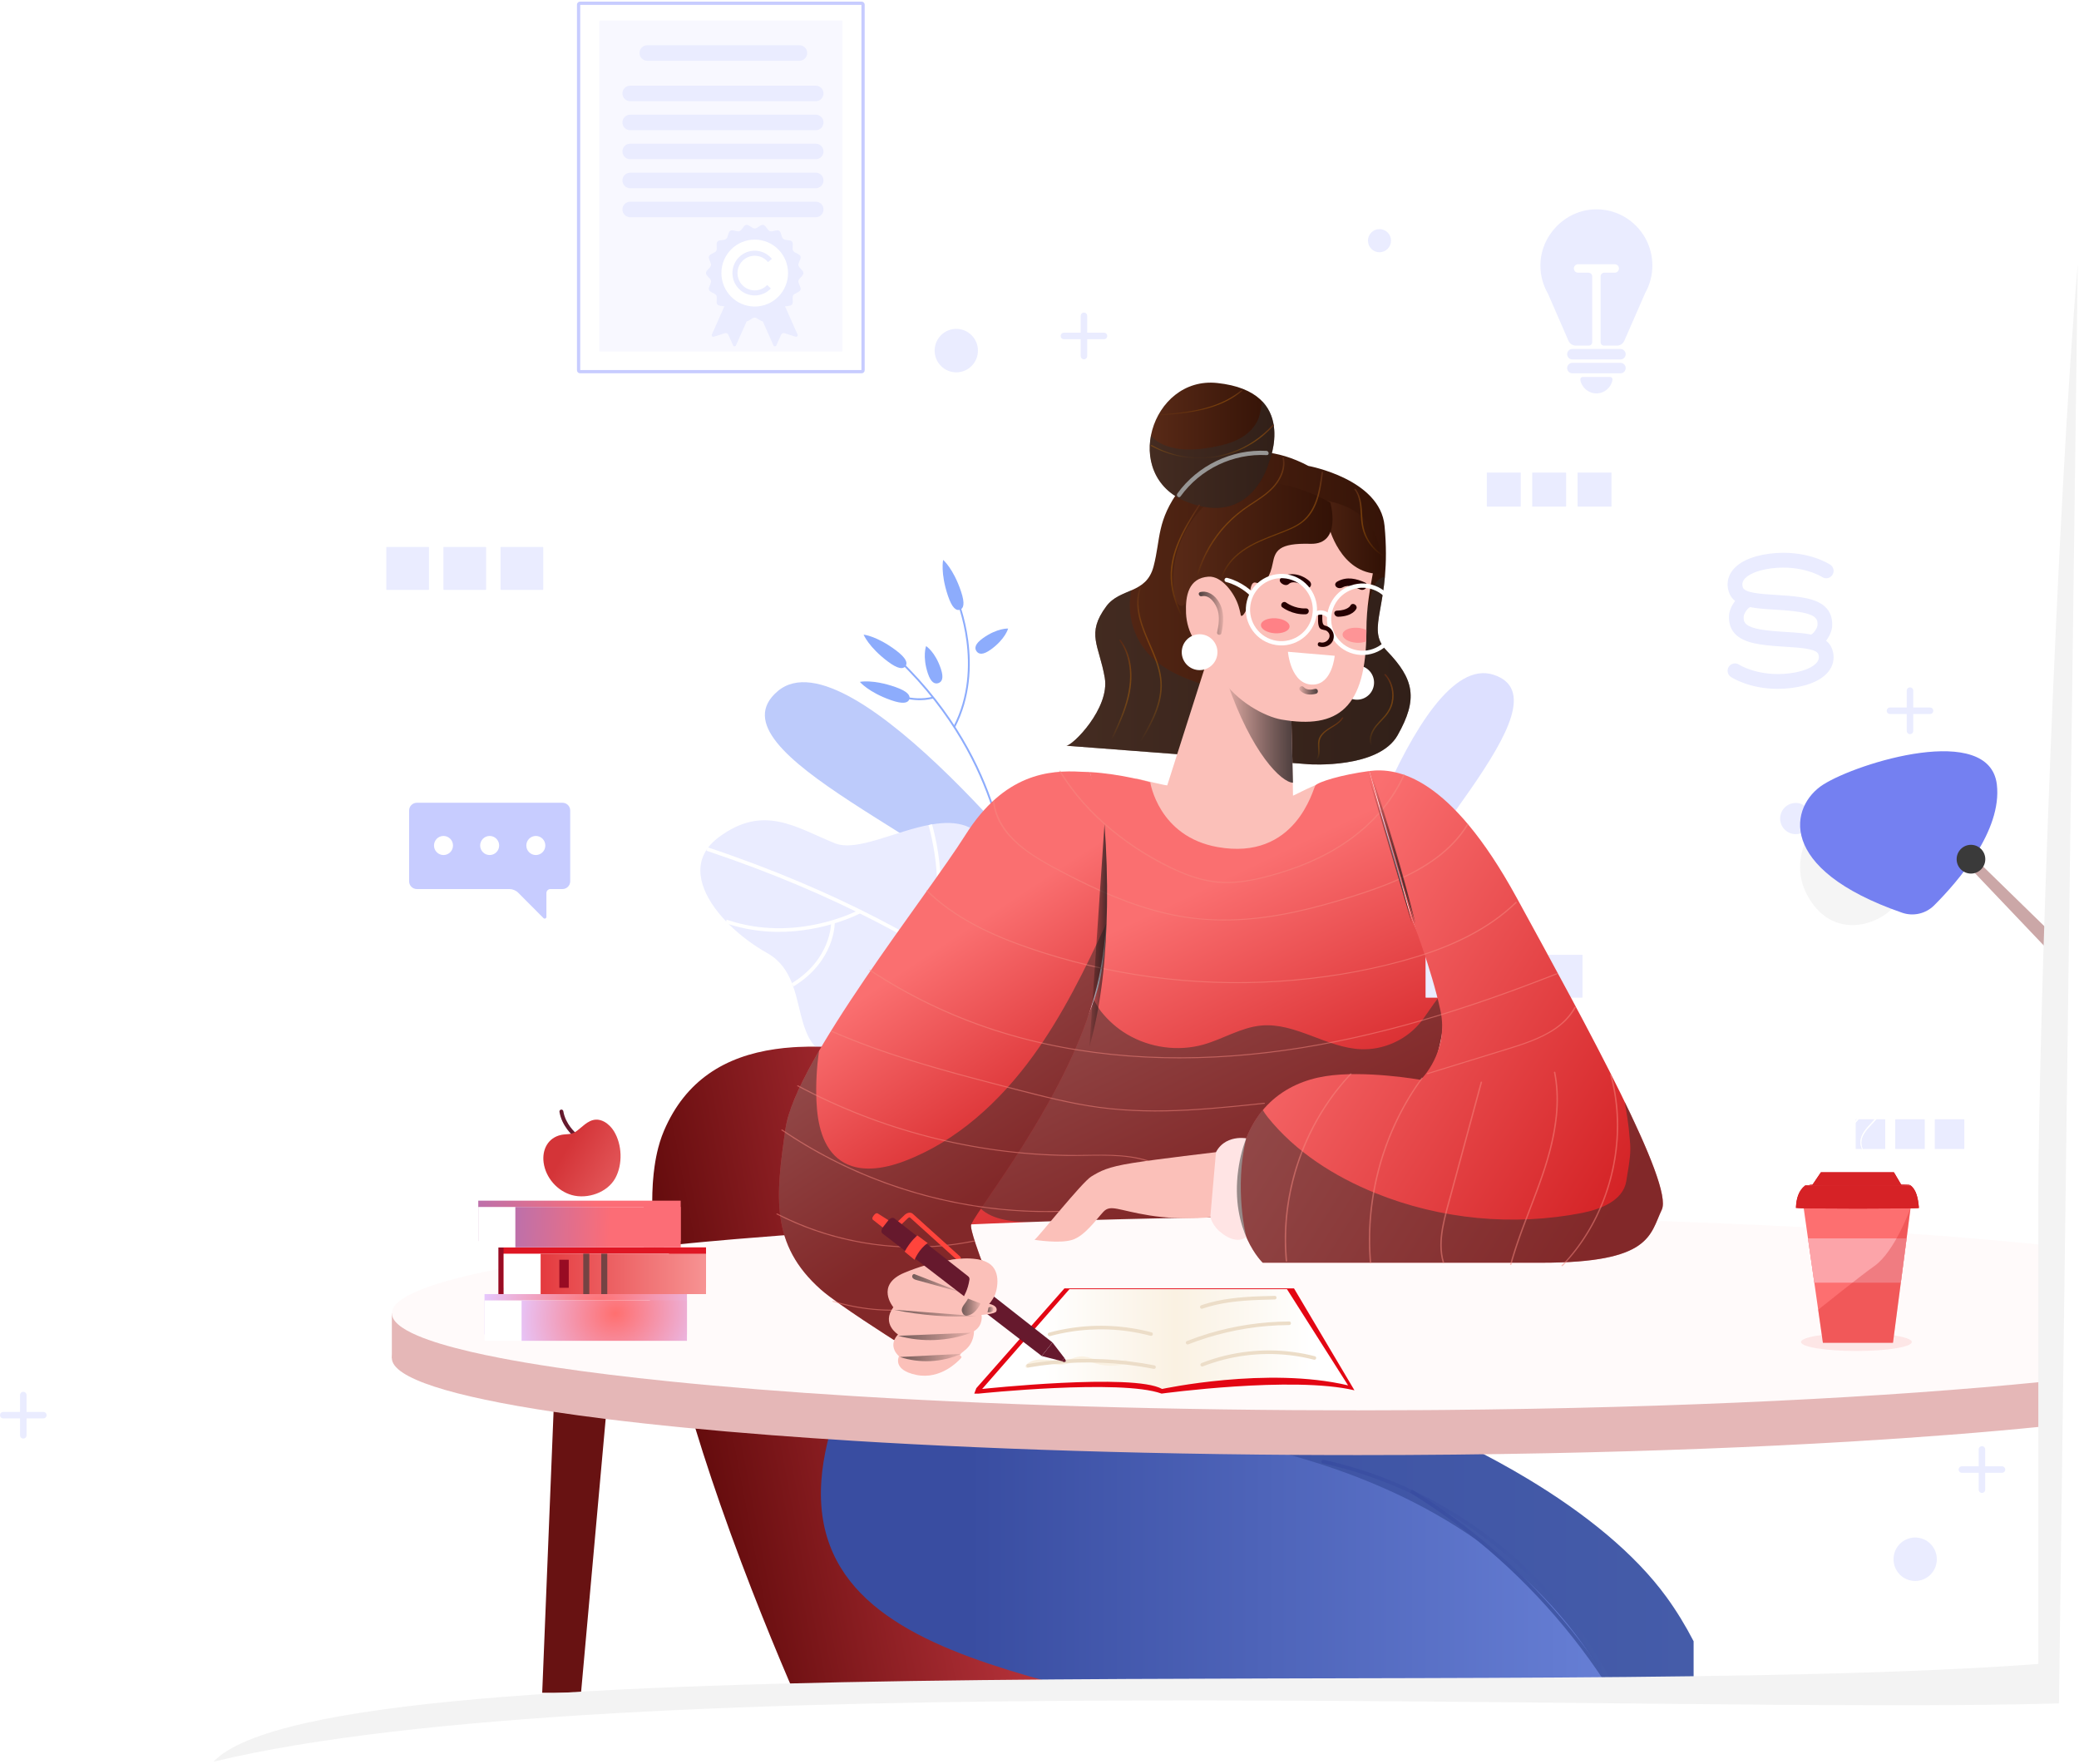 <svg xmlns="http://www.w3.org/2000/svg" width="639" height="542" viewBox="0 0 639 542" fill="none"><g opacity="0.6"><path d="M408.583 291.368C408.583 291.368 434.451 199.378 459.043 207.364C483.633 215.351 428.109 265.149 421.424 292.167L408.583 291.368Z" fill="#C7CCFF"></path></g><path d="M304.534 199.622C302.107 201.37 300.834 201.115 300.15 200.159C299.468 199.204 299.637 197.909 302.063 196.164C306.485 192.98 309.856 193.172 309.856 193.172C309.856 193.172 309.019 196.393 304.534 199.622Z" fill="#8DACFC"></path><path d="M309.56 269.45H308.994C308.994 269.365 308.907 260.559 304.816 248.022C301.042 236.454 292.991 219.254 276.068 203.003L276.459 202.594C293.475 218.935 301.568 236.236 305.362 247.872C309.474 260.489 309.56 269.365 309.56 269.453V269.45Z" fill="#8DACFC"></path><path d="M293.568 223.501L293.066 223.239C302.516 204.943 293.965 184.567 293.877 184.364L294.397 184.14C294.485 184.346 303.143 204.963 293.568 223.501Z" fill="#8DACFC"></path><path d="M284.259 215.109C278.542 215.633 273.961 213.156 273.908 213.128L274.18 212.63C274.239 212.663 280.109 215.829 286.764 214.101L286.907 214.651C286.006 214.884 285.118 215.032 284.259 215.111V215.109Z" fill="#8DACFC"></path><path d="M275.407 199.886C278.629 202.31 279.019 203.794 278.318 204.734C277.616 205.674 276.088 205.715 272.866 203.292C266.996 198.876 265.429 195.039 265.429 195.039C265.429 195.039 269.451 195.406 275.407 199.886Z" fill="#8DACFC"></path><path d="M275.252 211.159C279.053 212.496 279.871 213.792 279.483 214.902C279.097 216.011 277.652 216.513 273.852 215.177C266.929 212.744 264.281 209.559 264.281 209.559C264.281 209.559 268.227 208.692 275.25 211.159H275.252Z" fill="#8DACFC"></path><path d="M289.195 205.577C290.138 208.421 289.518 209.568 288.408 209.94C287.297 210.31 286.118 209.766 285.175 206.92C283.459 201.738 284.638 198.561 284.638 198.561C284.638 198.561 287.453 200.318 289.195 205.577Z" fill="#8DACFC"></path><path d="M295.374 181.742C296.665 185.573 296.15 187.017 295.041 187.393C293.932 187.77 292.65 186.935 291.359 183.105C289.007 176.126 289.879 172.074 289.879 172.074C289.879 172.074 292.987 174.662 295.374 181.742Z" fill="#8DACFC"></path><path d="M327.956 279.079C327.956 279.079 261.515 193.425 239.049 212.405C216.583 231.386 296.234 259.894 314.789 285.444L327.956 279.079Z" fill="#BDCBFB"></path><path d="M351.036 325.544C348.491 331.244 343.991 336.325 338.426 340.415C337.52 340.644 336.615 340.875 335.712 341.106C323.338 344.27 311.186 347.426 300.224 350.224C298.593 349.912 297.008 349.482 295.48 348.934C294.342 348.525 293.238 348.049 292.172 347.503C291.221 347.017 290.384 346.427 289.645 345.773C285.138 341.786 284.362 335.429 284.362 335.429C278.117 324.928 279.255 326.542 259.928 325.461C246.07 324.677 247.267 312.545 243.624 302.689C243.556 302.504 243.488 302.324 243.416 302.143C241.978 298.472 239.801 295.158 235.836 292.926C231.629 290.562 227.482 287.48 224.025 284.044C223.74 283.76 223.458 283.471 223.181 283.181C216.399 276.083 212.684 267.65 217.327 260.929C217.436 260.768 217.55 260.612 217.671 260.458C218.504 259.359 219.567 258.311 220.889 257.327C234.639 247.069 244.466 254.201 256.576 259.15C263.271 261.884 275.274 255.35 286.006 253.433H286.013C286.166 253.402 286.317 253.376 286.471 253.352C293.895 252.114 300.662 253.2 304.57 261.252C305.136 262.415 305.64 263.722 306.081 265.191V265.195C306.153 265.433 306.223 265.664 306.293 265.895C308.005 271.5 309.746 275.568 311.604 278.588C312.944 280.768 314.342 282.403 315.835 283.683C317.814 285.378 319.96 286.445 322.347 287.313C324.603 288.134 327.078 288.777 329.835 289.609C331.135 290.001 332.501 290.436 333.934 290.952C335.848 291.638 337.884 292.468 340.065 293.532C341.199 294.084 342.286 294.639 343.292 295.227C345.181 296.323 346.779 297.527 347.834 299.042C348.152 299.5 348.454 299.955 348.743 300.411C354.359 309.294 354.43 317.967 351.043 325.547L351.036 325.544Z" fill="#EAECFF"></path><path d="M329.535 326.729L330.396 326.026C330.089 325.646 298.665 287.511 217.497 260.396L217.146 261.455C298.007 288.471 329.226 326.35 329.533 326.729H329.535Z" fill="white"></path><path d="M288.359 279.346C302.121 272.922 306.382 265.77 306.557 265.47L305.6 264.909C305.558 264.979 301.301 272.077 287.893 278.335L288.362 279.346H288.359Z" fill="white"></path><path d="M282.978 290.265C287.647 285.835 289.721 278.02 288.978 267.663C288.421 259.907 286.47 253.356 286.451 253.292L285.39 253.614C285.466 253.869 292.95 279.271 282.218 289.455L282.981 290.265H282.978Z" fill="white"></path><path d="M262.03 281.781C263.643 281.098 264.551 280.609 264.592 280.587L264.062 279.61C263.871 279.713 244.741 289.954 223.356 282.65L222.999 283.705C240.23 289.591 256.019 284.328 262.03 281.781Z" fill="white"></path><path d="M243.899 303.15C250.51 299.15 253.601 294.067 255.03 290.509C256.584 286.635 256.565 283.735 256.565 283.614L255.455 283.627C255.455 283.74 255.434 294.87 243.327 302.194L243.901 303.15H243.899Z" fill="white"></path><path d="M402.15 143.191C402.15 143.191 424.186 147.196 425.554 161.599C427.911 186.396 419.316 192.87 426.19 199.963C434.748 208.795 435.863 214.823 429.561 225.968C423.717 236.308 402.484 234.888 402.484 234.888L327.736 229.176C329.606 229.255 341.171 217.684 339.558 208.291C337.839 198.277 333.729 194.841 340.029 186.341C344.286 180.597 352.309 182.702 354.562 174.072C356.815 165.443 355.399 160.127 362.784 150.13C367.602 143.609 382.381 132.686 402.146 143.191H402.15Z" fill="url(#paint0_linear_13524_103722)"></path><g style="mix-blend-mode:soft-light" opacity="0.5"><path d="M426.193 199.963C421.066 194.671 424.542 189.722 425.664 177.26C425.219 177.337 424.788 177.482 424.386 177.707C422.547 178.739 421.866 181.011 421.346 183.063C419.595 189.993 417.841 196.923 416.09 203.853C415.292 207.01 414.476 210.211 412.889 213.053C411.302 215.895 408.825 218.385 405.7 219.261C402.337 220.203 398.775 219.186 395.432 218.175C388.256 216.003 381.081 213.832 373.905 211.661C366.25 209.346 358.195 206.779 352.855 200.806C349.004 196.498 346.948 190.62 347.272 184.84C347.335 183.69 347.498 182.55 347.743 181.427C345.01 182.629 342.086 183.574 340.034 186.341C333.734 194.838 337.842 198.275 339.563 208.291C341.176 217.684 329.609 229.255 327.741 229.176L402.488 234.888C402.488 234.888 423.722 236.308 429.566 225.968C435.868 214.823 434.752 208.795 426.195 199.963H426.193Z" fill="#2F2D2C"></path></g><path d="M411.946 208.778C411.398 211.631 413.255 214.391 416.096 214.942C418.937 215.492 421.686 213.627 422.234 210.774C422.782 207.921 420.925 205.161 418.082 204.61C415.241 204.06 412.492 205.925 411.944 208.78L411.946 208.778Z" fill="white"></path><path d="M358.779 241.31C359.091 241.693 351.068 239.615 349.875 239.379C343.646 238.149 363.093 264.202 371.925 264.112C376.368 264.066 392.251 266.419 398.932 260.942C405.015 255.954 409.239 245.008 408.441 241.176C407.95 238.809 400.024 243.412 397.416 244.533L397.249 234.087L396.933 221.823L396.714 213.238L373.621 194.772L358.782 241.31H358.779Z" fill="#FBC0B9"></path><g style="mix-blend-mode:soft-light"><path d="M377.07 209.315C384.666 231.604 393.947 240.5 397.412 240.548L396.923 221.577L377.07 209.315Z" fill="url(#paint1_linear_13524_103722)"></path></g><path d="M365.992 187.772C367.647 196.355 369.758 199.327 375.166 208.018C379.993 215.774 389.068 220.306 393.844 221.134C411.196 224.139 419.968 217.775 419.979 193.771C419.981 178.865 424.802 170.988 421.579 164.937H421.573C421.345 164.65 421.115 164.371 420.885 164.098C415.33 157.529 407.345 153.507 398.807 152.64C356.376 148.323 363.616 175.453 365.99 187.772H365.992Z" fill="#FBC0B9"></path><path d="M402.027 187.213C401.87 187.056 401.648 186.966 401.401 186.979C397.874 187.149 395.307 185.179 395.28 185.161C394.903 184.866 394.336 184.956 394.014 185.359C393.687 185.764 393.715 186.348 394.108 186.623C394.233 186.72 397.188 188.987 401.341 188.787C401.839 188.762 402.253 188.34 402.271 187.84C402.28 187.591 402.185 187.369 402.03 187.215L402.027 187.213Z" fill="#270102"></path><path d="M410.266 187.966C410.128 188.139 410.071 188.375 410.126 188.635C410.233 189.152 410.746 189.559 411.273 189.546C415.79 189.429 416.818 187.252 416.921 187.006C417.105 186.559 416.849 185.986 416.345 185.725C415.845 185.467 415.304 185.623 415.104 186.048C415.065 186.141 414.304 187.587 410.885 187.677C410.622 187.684 410.407 187.794 410.269 187.968L410.266 187.966Z" fill="#270102"></path><path d="M410.233 201.537C410.233 201.537 405.385 201.103 395.86 200.311C395.86 200.311 396.687 210.578 403.613 210.398C409.488 210.246 410.233 201.535 410.233 201.535V201.537Z" fill="white"></path><path d="M408.374 161.652C408.374 161.652 411.857 176.303 423.916 176.351C423.916 176.351 428.302 157.853 407.879 153.921C387.458 149.989 408.374 161.652 408.374 161.652Z" fill="url(#paint2_linear_13524_103722)"></path><path d="M408.881 154.449C408.881 154.449 412.592 167.391 402.781 167.127C392.97 166.863 391.933 169.251 391.185 173.128C390.44 177.005 388.796 180.069 386.159 179.109C383.522 178.15 384.704 184.688 382.737 188.078C380.771 191.468 381.484 186.792 374.026 184.479C366.569 182.165 367.86 180.003 364.596 185.049C361.332 190.094 358.505 177.775 362.639 167.094C366.773 156.411 379.831 138.826 408.879 154.447L408.881 154.449Z" fill="url(#paint3_linear_13524_103722)"></path><path d="M390.002 142.11C390.002 142.11 399.359 120.382 374.11 117.706C353.796 115.553 344.399 146.084 364.642 154.187C384.888 162.291 389.999 142.11 389.999 142.11H390.002Z" fill="url(#paint4_linear_13524_103722)"></path><path d="M389.355 139.869C378.993 139.306 368.929 144.116 362.845 152.563C362.353 153.245 361.374 152.378 361.862 151.697C368.116 143.017 378.596 137.985 389.252 138.562C390.08 138.606 390.19 139.913 389.352 139.869H389.355Z" fill="white"></path><g filter="url(#filter0_f_13524_103722)"><path d="M387.558 192.038C387.477 193.311 389.384 194.468 391.815 194.623C394.246 194.777 396.282 193.872 396.363 192.599C396.445 191.327 394.537 190.169 392.107 190.015C389.676 189.861 387.639 190.766 387.558 192.038Z" fill="#FF8186"></path></g><g filter="url(#filter1_f_13524_103722)"><path d="M412.66 194.948C412.579 196.225 414.486 197.379 416.912 197.535C418.056 197.608 419.115 197.445 419.917 197.123C419.955 196.045 419.979 194.926 419.979 193.773C419.981 193.724 419.979 193.676 419.981 193.634C419.24 193.26 418.271 193 417.204 192.932C414.777 192.778 412.739 193.68 412.66 194.951V194.948Z" fill="#FE9496"></path></g><g style="mix-blend-mode:soft-light"><path d="M404.489 213.207C402.706 213.678 400.85 213.563 399.53 212.146C398.862 211.428 400.002 210.422 400.67 211.138C401.613 212.15 402.948 212.038 404.179 211.714C405.126 211.463 405.431 212.958 404.489 213.207Z" fill="url(#paint5_linear_13524_103722)"></path></g><path d="M400.852 180.291C399.46 179.109 397.29 178.389 396.091 179.495C394.973 180.525 392.507 178.757 393.641 177.714C395.751 175.768 399.601 176.133 402.369 178.484C403.831 179.724 402.332 181.548 400.852 180.291Z" fill="#270102"></path><path d="M418.045 181.159C416.528 180.503 414.55 179.488 412.689 180.505C411.021 181.416 409.423 179.602 411.091 178.691C414.053 177.073 416.911 177.879 419.469 178.986C421.054 179.671 419.643 181.85 418.042 181.159H418.045Z" fill="#270102"></path><path d="M381.265 195.703C382.103 191.954 381.441 188.835 380.724 186.416C379.523 182.367 375.522 176.93 371.41 177.227C365.367 177.665 364.303 182.966 364.536 188.452C364.768 193.938 367.863 201.308 375.415 200.652C379.189 200.324 380.682 198.308 381.265 195.703Z" fill="#FBC0B9"></path><path d="M363.32 199.391C362.746 202.38 364.692 205.271 367.667 205.848C370.644 206.424 373.522 204.469 374.096 201.482C374.67 198.493 372.724 195.602 369.749 195.025C366.773 194.449 363.894 196.403 363.32 199.391Z" fill="white"></path><g style="mix-blend-mode:soft-light"><path d="M374.09 194.31C374.577 192.113 374.927 189.799 374.292 187.589C373.724 185.617 371.848 182.66 369.342 183.244C368.503 183.439 368.053 182.158 368.899 181.96C371.313 181.399 373.424 182.986 374.64 185.009C376.396 187.926 376.118 191.393 375.412 194.585C375.223 195.437 373.899 195.164 374.088 194.31H374.09Z" fill="url(#paint6_linear_13524_103722)"></path></g><path d="M408.197 187.569C409.701 181.7 415.68 178.156 421.524 179.666C427.368 181.179 430.899 187.182 429.394 193.051C427.89 198.92 421.91 202.466 416.066 200.954C410.222 199.441 406.691 193.438 408.197 187.569ZM409.462 187.897C408.136 193.066 411.246 198.354 416.393 199.686C421.54 201.018 426.805 197.894 428.131 192.725C429.457 187.556 426.347 182.268 421.2 180.936C416.053 179.605 410.788 182.728 409.462 187.897Z" fill="white"></path><path d="M383.262 184.626C384.765 178.757 390.745 175.211 396.589 176.723C402.433 178.235 405.964 184.239 404.458 190.107C402.952 195.976 396.975 199.523 391.131 198.01C385.287 196.498 381.758 190.495 383.262 184.626ZM384.524 184.952C383.198 190.121 386.309 195.411 391.455 196.74C396.602 198.072 401.867 194.948 403.193 189.779C404.52 184.611 401.409 179.323 396.262 177.991C391.116 176.659 385.848 179.783 384.524 184.952Z" fill="white"></path><path d="M406.409 188.63C406.472 189.531 406.291 190.878 406.628 191.697C406.911 192.382 407.509 192.245 408.178 192.604C409.116 193.108 409.802 194.079 409.929 195.142C410.23 197.672 407.812 199.342 405.523 198.691C404.721 198.462 404.962 197.174 405.771 197.403C407.764 197.971 409.824 195.512 407.878 193.964C407.266 193.478 406.284 193.687 405.727 193.121C404.861 192.243 405.188 189.83 405.109 188.732C405.05 187.891 406.35 187.787 406.411 188.63H406.409Z" fill="#270102"></path><path d="M403.942 189.489C404.122 189.535 404.322 189.504 404.484 189.388C406.191 188.164 407.721 189.568 407.789 189.628C408.05 189.876 408.462 189.861 408.71 189.599C408.956 189.337 408.947 188.925 408.688 188.677C407.882 187.904 405.799 186.832 403.728 188.322C403.434 188.531 403.366 188.941 403.576 189.236C403.668 189.366 403.802 189.454 403.945 189.489H403.942Z" fill="white"></path><path d="M384.342 183.037C384.557 183.092 384.798 183.037 384.967 182.865C385.221 182.61 385.219 182.193 384.965 181.938C384.835 181.808 381.771 178.786 377.275 177.623C377.24 177.615 377.205 177.606 377.17 177.597C376.821 177.509 376.466 177.722 376.379 178.075C376.293 178.425 376.501 178.777 376.85 178.867C376.876 178.869 376.916 178.885 376.948 178.894C381.107 179.97 384.015 182.841 384.046 182.869C384.132 182.955 384.235 183.01 384.342 183.039V183.037Z" fill="white"></path><path d="M386.864 521.269H244.522C239.072 508.747 229.943 486.889 221.403 462.408C220.482 459.766 219.57 457.105 218.667 454.412V454.406C216.898 449.133 215.18 443.771 213.547 438.388C212.056 433.479 210.64 428.557 209.327 423.659C208.417 420.277 207.56 416.913 206.765 413.578C205.875 409.858 205.059 406.184 204.331 402.567H204.329C204.156 401.715 203.992 400.865 203.827 400.02V400.011C203.772 399.732 203.718 399.454 203.667 399.177C203.064 395.954 202.532 392.786 202.085 389.691C201.815 387.824 201.578 385.986 201.372 384.179C201.372 384.179 201.372 384.176 201.37 384.172C201.274 383.296 201.184 382.429 201.098 381.568C201.081 381.4 201.065 381.235 201.05 381.068C200.932 379.822 200.833 378.591 200.752 377.379C200.726 377.011 200.701 376.648 200.682 376.284C200.664 375.994 200.645 375.705 200.631 375.417C200.417 371.355 200.408 367.492 200.638 363.869C200.66 363.545 200.68 363.224 200.708 362.902C200.82 361.41 200.973 359.961 201.173 358.557C201.46 356.514 201.839 354.57 202.319 352.732C202.641 351.492 203.01 350.306 203.424 349.172C203.626 348.617 203.843 348.073 204.066 347.547C207.396 339.735 212.111 334.02 217.889 329.971C223.717 325.894 230.635 323.517 238.318 322.416C240.048 322.165 241.815 321.98 243.619 321.859C244.14 321.82 244.664 321.789 245.193 321.765C249.642 321.542 254.291 321.668 259.092 322.071C273.206 323.246 288.616 326.804 303.978 330.933C316.391 334.268 328.776 337.98 340.411 341.11C342.513 341.678 344.516 342.515 346.43 343.605C349.51 345.355 352.353 347.754 354.983 350.709C357.874 353.949 360.505 357.859 362.898 362.303C363.905 364.166 364.867 366.123 365.788 368.168C367.782 372.582 369.591 377.396 371.228 382.508C372.495 386.468 373.661 390.602 374.735 394.877C374.917 395.608 375.097 396.341 375.277 397.079C375.445 397.772 375.608 398.475 375.772 399.177C376.859 403.855 377.844 408.674 378.727 413.576C379.216 416.268 379.674 418.983 380.101 421.71C380.555 424.572 380.98 427.441 381.373 430.331C382.028 435.13 382.607 439.951 383.115 444.741C383.21 445.611 383.299 446.483 383.387 447.352C385.811 471.088 386.598 493.912 386.804 509.921C386.861 514.238 386.877 518.057 386.868 521.269H386.864Z" fill="url(#paint7_linear_13524_103722)"></path><path d="M285.989 386.957C285.989 386.957 424.469 391.032 424.837 386.957C425.205 382.882 436.639 331.865 436.639 331.865C436.639 331.865 440.326 332.699 443.013 318.771C445.698 304.842 436.663 289.785 433.873 282.144C431.082 274.503 420.872 236.958 420.872 236.958C412.389 238.069 404.999 240.332 404.263 241.444C403.526 242.556 398.263 264.625 374.2 260.319C356.043 257.07 353.542 240.423 353.542 240.423C353.542 240.423 344.673 237.838 334.991 237.281C334.991 237.281 343.705 273.532 338.172 300.752C332.639 327.975 285.989 386.955 285.989 386.955V386.957Z" fill="url(#paint8_linear_13524_103722)"></path><g style="mix-blend-mode:soft-light" opacity="0.5"><path d="M442.441 306.26C440.113 308.922 438.439 312.109 436.115 314.775C431.718 319.819 424.991 322.722 418.323 322.456C407.751 322.033 398.193 314.212 387.657 315.178C381.436 315.748 375.918 319.33 369.904 321.025C362.08 323.228 353.376 322.011 346.394 317.859C343.323 316.032 340.614 313.637 338.4 310.826C337.604 309.815 336.94 308.618 336.252 307.431C329.805 325.487 312.033 351.723 299.457 369.055C299.777 369.583 300.143 370.09 300.562 370.572C304.264 374.829 310.54 375.406 316.164 375.637C336.96 376.491 357.885 376.727 378.487 373.762C396.852 371.118 415.039 365.832 431.146 356.666C433.956 343.849 436.641 331.862 436.641 331.862C436.641 331.862 440.328 332.697 443.015 318.768C443.835 314.524 443.563 310.172 442.713 305.961C442.623 306.06 442.533 306.159 442.446 306.26H442.441Z" fill="#2F2D2C"></path></g><path d="M520.547 504.404V520.23H403.7C390.296 517.271 377.115 515.884 366.96 515.239C365.502 515.147 364.049 515.067 362.604 514.993C351.888 514.464 340.246 513.438 329.33 511.032C306.816 506.07 287.39 495.228 285.532 470.771C285.225 466.769 285.389 462.403 286.088 457.639C286.619 454.003 287.463 450.144 288.646 446.027C289.503 443.042 290.538 439.929 291.763 436.682C292.224 435.46 292.71 434.221 293.221 432.962C294.008 431.036 294.858 429.067 295.77 427.053C296.303 425.875 296.86 424.684 297.436 423.478C297.436 423.478 299.313 422.882 303.133 422.096C304.352 421.842 305.766 421.57 307.384 421.292C308.024 421.182 308.694 421.072 309.4 420.958C311.901 420.559 314.797 420.158 318.1 419.791C318.714 419.725 319.345 419.659 319.99 419.593C324.676 419.111 330.11 418.703 336.307 418.463C346.107 418.08 357.813 418.109 371.48 418.912C375.866 419.17 381.243 419.978 387.33 421.292C390.303 421.933 393.444 422.694 396.719 423.573C396.824 423.599 396.931 423.63 397.039 423.659C397.876 423.883 398.722 424.117 399.575 424.356C401.021 424.764 402.49 425.191 403.981 425.644C410.703 427.672 417.849 430.124 425.173 432.962C425.175 432.962 425.177 432.964 425.179 432.964C433.531 436.2 442.119 439.938 450.572 444.127H450.574C457.191 447.405 463.726 450.956 470.008 454.753C487.152 465.122 502.406 477.333 512.226 490.845C515.312 495.094 518.07 499.609 520.545 504.406L520.547 504.404Z" fill="url(#paint9_linear_13524_103722)"></path><path d="M495.582 520.228H334.834C317.977 515.796 301.064 511.206 286.98 504.666C272.894 498.125 261.632 489.635 256.082 477.399C253.19 471.026 251.847 463.636 252.46 454.978C252.715 451.352 253.315 447.504 254.289 443.414C255.073 440.092 256.11 436.612 257.41 432.962C257.986 431.333 258.618 429.675 259.302 427.98C259.302 427.98 260.338 428.26 262.471 428.728C266.621 429.644 274.909 431.278 287.703 432.96C287.71 432.96 287.717 432.962 287.723 432.962C297.806 434.287 310.686 435.634 326.546 436.682C328.402 436.805 330.3 436.922 332.24 437.037C341.35 437.574 350.173 438.412 358.678 439.553C371.236 441.228 383.11 443.562 394.241 446.533C394.243 446.533 394.246 446.536 394.248 446.536H394.25C395.155 446.776 396.056 447.022 396.95 447.273C402.849 448.92 408.529 450.749 413.991 452.763C418.224 454.322 422.323 455.993 426.299 457.772C426.301 457.774 426.301 457.772 426.301 457.772C430.168 459.504 433.914 461.34 437.535 463.275C437.888 463.462 438.237 463.652 438.585 463.841C455.808 473.206 470.174 484.908 481.524 498.834C481.844 499.228 482.162 499.62 482.478 500.019C484.589 502.669 486.592 505.401 488.488 508.212C491.141 512.146 493.493 516.137 495.577 520.232L495.582 520.228Z" fill="url(#paint10_linear_13524_103722)"></path><path d="M551.921 256.359C554.559 256.359 556.697 254.211 556.697 251.562C556.697 248.913 554.559 246.765 551.921 246.765C549.283 246.765 547.145 248.913 547.145 251.562C547.145 254.211 549.283 256.359 551.921 256.359Z" fill="#EAECFF"></path><path d="M571.462 256.359C574.1 256.359 576.238 254.211 576.238 251.562C576.238 248.913 574.1 246.765 571.462 246.765C568.824 246.765 566.686 248.913 566.686 251.562C566.686 254.211 568.824 256.359 571.462 256.359Z" fill="#EAECFF"></path><path d="M570.466 343.994H579.348C579.403 343.994 579.449 344.041 579.449 344.096V353.016C579.449 353.071 579.403 353.117 579.348 353.117H570.466C570.411 353.117 570.365 353.071 570.365 353.016V344.096C570.365 344.041 570.411 343.994 570.466 343.994Z" fill="#EAECFF"></path><path d="M582.617 343.994H591.498C591.553 343.994 591.599 344.041 591.599 344.096V353.016C591.599 353.071 591.553 353.117 591.498 353.117H582.617C582.562 353.117 582.516 353.071 582.516 353.016V344.096C582.516 344.041 582.562 343.994 582.617 343.994Z" fill="#EAECFF"></path><path d="M594.767 343.994H603.649C603.704 343.994 603.75 344.041 603.75 344.096V353.016C603.75 353.071 603.704 353.117 603.649 353.117H594.767C594.712 353.117 594.666 353.071 594.666 353.016V344.096C594.666 344.041 594.712 343.994 594.767 343.994Z" fill="#EAECFF"></path><path d="M451.141 293.439H438.303C438.223 293.439 438.158 293.504 438.158 293.584V306.478C438.158 306.558 438.223 306.623 438.303 306.623H451.141C451.221 306.623 451.286 306.558 451.286 306.478V293.584C451.286 293.504 451.221 293.439 451.141 293.439Z" fill="#EAECFF"></path><path d="M468.703 293.439H455.864C455.785 293.439 455.72 293.504 455.72 293.584V306.478C455.72 306.558 455.785 306.623 455.864 306.623H468.703C468.783 306.623 468.848 306.558 468.848 306.478V293.584C468.848 293.504 468.783 293.439 468.703 293.439Z" fill="#EAECFF"></path><path d="M486.261 293.439H473.422C473.342 293.439 473.277 293.504 473.277 293.584V306.478C473.277 306.558 473.342 306.623 473.422 306.623H486.261C486.34 306.623 486.405 306.558 486.405 306.478V293.584C486.405 293.504 486.34 293.439 486.261 293.439Z" fill="#EAECFF"></path><path d="M131.71 168.098H118.871C118.791 168.098 118.727 168.163 118.727 168.243V181.137C118.727 181.217 118.791 181.282 118.871 181.282H131.71C131.79 181.282 131.854 181.217 131.854 181.137V168.243C131.854 168.163 131.79 168.098 131.71 168.098Z" fill="#EAECFF"></path><path d="M149.27 168.098H136.432C136.352 168.098 136.287 168.163 136.287 168.243V181.137C136.287 181.217 136.352 181.282 136.432 181.282H149.27C149.35 181.282 149.415 181.217 149.415 181.137V168.243C149.415 168.163 149.35 168.098 149.27 168.098Z" fill="#EAECFF"></path><path d="M166.83 168.098H153.991C153.911 168.098 153.847 168.163 153.847 168.243V181.137C153.847 181.217 153.911 181.282 153.991 181.282H166.83C166.91 181.282 166.975 181.217 166.975 181.137V168.243C166.975 168.163 166.91 168.098 166.83 168.098Z" fill="#EAECFF"></path><path d="M467.299 145.228H457.106C457.042 145.228 456.99 145.28 456.99 145.344V155.581C456.99 155.645 457.042 155.697 457.106 155.697H467.299C467.363 155.697 467.415 155.645 467.415 155.581V145.344C467.415 145.28 467.363 145.228 467.299 145.228Z" fill="#EAECFF"></path><path d="M481.244 145.228H471.052C470.988 145.228 470.936 145.28 470.936 145.344V155.581C470.936 155.645 470.988 155.697 471.052 155.697H481.244C481.309 155.697 481.361 155.645 481.361 155.581V145.344C481.361 145.28 481.309 145.228 481.244 145.228Z" fill="#EAECFF"></path><path d="M495.191 145.228H484.998C484.934 145.228 484.882 145.28 484.882 145.344V155.581C484.882 155.645 484.934 155.697 484.998 155.697H495.191C495.255 155.697 495.307 155.645 495.307 155.581V145.344C495.307 145.28 495.255 145.228 495.191 145.228Z" fill="#EAECFF"></path><path d="M293.924 114.432C297.598 114.432 300.577 111.441 300.577 107.751C300.577 104.061 297.598 101.07 293.924 101.07C290.25 101.07 287.271 104.061 287.271 107.751C287.271 111.441 290.25 114.432 293.924 114.432Z" fill="#EAECFF"></path><path d="M595.298 479.202C595.298 482.892 592.319 485.883 588.645 485.883C584.971 485.883 581.992 482.892 581.992 479.202C581.992 475.513 584.971 472.521 588.645 472.521C592.319 472.521 595.298 475.513 595.298 479.202Z" fill="#EAECFF"></path><path d="M427.542 73.97C427.542 75.934 425.957 77.528 423.999 77.528C422.042 77.528 420.457 75.934 420.457 73.97C420.457 72.007 422.044 70.413 423.999 70.413C425.955 70.413 427.542 72.007 427.542 73.97Z" fill="#EAECFF"></path><path d="M580.898 218.435H593.217" stroke="#EAECFF" stroke-width="2" stroke-miterlimit="10" stroke-linecap="round"></path><path d="M587.057 212.249V224.621" stroke="#EAECFF" stroke-width="2" stroke-miterlimit="10" stroke-linecap="round"></path><path d="M1 434.923H13.319" stroke="#EAECFF" stroke-width="2" stroke-miterlimit="10" stroke-linecap="round"></path><path d="M7.159 428.737V441.109" stroke="#EAECFF" stroke-width="2" stroke-miterlimit="10" stroke-linecap="round"></path><path d="M327.003 103.247H339.324" stroke="#EAECFF" stroke-width="2" stroke-miterlimit="10" stroke-linecap="round"></path><path d="M333.165 97.061V109.433" stroke="#EAECFF" stroke-width="2" stroke-miterlimit="10" stroke-linecap="round"></path><path d="M603.009 451.634H615.328" stroke="#EAECFF" stroke-width="2" stroke-miterlimit="10" stroke-linecap="round"></path><path d="M609.168 445.448V457.82" stroke="#EAECFF" stroke-width="2" stroke-miterlimit="10" stroke-linecap="round"></path><path d="M172.892 246.712H128.116C126.807 246.712 125.746 247.778 125.746 249.092V270.851C125.746 272.165 126.807 273.23 128.116 273.23H156.546C157.574 273.23 158.563 273.642 159.29 274.371L167.048 282.161C167.377 282.494 167.942 282.258 167.942 281.789V274.47C167.942 273.785 168.494 273.23 169.176 273.23H172.889C174.198 273.23 175.259 272.165 175.259 270.851V249.092C175.259 247.778 174.198 246.712 172.889 246.712H172.892Z" fill="#C7CCFF"></path><path d="M136.315 262.778C137.928 262.778 139.235 261.465 139.235 259.846C139.235 258.226 137.928 256.913 136.315 256.913C134.703 256.913 133.396 258.226 133.396 259.846C133.396 261.465 134.703 262.778 136.315 262.778Z" fill="white"></path><path d="M150.504 262.778C152.116 262.778 153.423 261.465 153.423 259.846C153.423 258.226 152.116 256.913 150.504 256.913C148.891 256.913 147.584 258.226 147.584 259.846C147.584 261.465 148.891 262.778 150.504 262.778Z" fill="white"></path><path d="M164.692 262.778C166.305 262.778 167.612 261.465 167.612 259.846C167.612 258.226 166.305 256.913 164.692 256.913C163.08 256.913 161.772 258.226 161.772 259.846C161.772 261.465 163.08 262.778 164.692 262.778Z" fill="white"></path><path d="M556.973 199.523C555.879 199.523 554.916 198.724 554.741 197.606C554.546 196.366 555.388 195.202 556.622 195.006C557.297 194.898 558.54 193.06 558.612 192.252C558.706 190.731 558.816 189.003 553.009 188.074C550.528 187.675 547.915 187.515 545.388 187.356C538.939 186.955 532.85 186.577 531.359 181.886C530.686 179.768 530.943 177.685 532.1 175.867C533.983 172.908 538.183 170.881 543.928 170.159C555.149 168.743 562.26 173.349 562.558 173.547C563.601 174.238 563.888 175.647 563.202 176.695C562.514 177.743 561.115 178.033 560.074 177.346C559.962 177.276 553.937 173.478 544.491 174.669C540.232 175.207 537.027 176.569 535.914 178.317C535.487 178.989 535.41 179.682 535.671 180.505C536.219 182.233 541.238 182.546 545.666 182.819C548.301 182.982 551.026 183.151 553.722 183.583C557.959 184.261 563.546 185.927 563.13 192.54C562.979 194.966 560.589 198.977 557.33 199.495C557.209 199.514 557.091 199.523 556.973 199.523Z" fill="#EAECFF"></path><path d="M546.397 211.708C537.651 211.708 532.267 208.221 532.01 208.049C530.967 207.358 530.68 205.949 531.366 204.901C532.054 203.853 533.453 203.567 534.494 204.25C534.608 204.322 540.632 208.12 550.079 206.929C554.336 206.392 557.543 205.029 558.654 203.281C559.082 202.612 559.158 201.916 558.898 201.093C558.35 199.365 553.33 199.052 548.9 198.777C546.267 198.614 543.545 198.445 540.849 198.013C536.611 197.335 531.024 195.669 531.438 189.056C531.59 186.63 533.979 182.619 537.238 182.101C538.472 181.908 539.632 182.751 539.827 183.99C540.022 185.23 539.181 186.394 537.946 186.59C537.271 186.698 536.028 188.536 535.956 189.344C535.862 190.865 535.752 192.593 541.561 193.522C544.04 193.918 546.653 194.081 549.178 194.238C555.629 194.638 561.721 195.017 563.209 199.71C563.882 201.828 563.626 203.908 562.468 205.727C560.585 208.685 556.385 210.713 550.642 211.435C549.152 211.622 547.734 211.704 546.397 211.704V211.708Z" fill="#EAECFF"></path><path d="M505.554 90.254H505.576L499.244 104.737C498.849 105.637 497.964 106.218 496.986 106.218H493.003C492.427 106.218 491.958 105.749 491.958 105.168V84.933C491.958 84.312 492.459 83.808 493.078 83.808H496.315C497.03 83.808 497.595 83.22 497.595 82.5C497.595 81.78 497.032 81.215 496.315 81.215H485.018C484.303 81.215 483.738 81.802 483.738 82.5C483.738 83.198 484.301 83.808 485.018 83.808H488.255C488.873 83.808 489.375 84.312 489.375 84.933V105.168C489.375 105.747 488.908 106.218 488.33 106.218H484.364C483.367 106.218 482.477 105.63 482.087 104.737L475.776 90.254C474.301 87.707 473.457 84.766 473.457 81.609C473.457 72.376 481.046 64.557 490.263 64.339C499.956 64.099 507.871 71.918 507.871 81.609C507.871 84.766 507.025 87.707 505.55 90.254H505.554Z" fill="#EAECFF"></path><path d="M498.063 110.471H483.282C482.397 110.471 481.678 109.749 481.678 108.86C481.678 107.97 482.397 107.248 483.282 107.248H498.063C498.948 107.248 499.667 107.97 499.667 108.86C499.667 109.749 498.948 110.471 498.063 110.471Z" fill="#EAECFF"></path><path d="M498.063 114.729H483.282C482.397 114.729 481.678 114.007 481.678 113.117C481.678 112.228 482.397 111.506 483.282 111.506H498.063C498.948 111.506 499.667 112.228 499.667 113.117C499.667 114.007 498.948 114.729 498.063 114.729Z" fill="#EAECFF"></path><path d="M494.882 115.86C495.349 115.86 495.697 116.292 495.614 116.754C495.193 119.114 493.139 120.904 490.671 120.904C488.203 120.904 486.147 119.114 485.728 116.754C485.645 116.292 485.993 115.86 486.46 115.86H494.882Z" fill="#EAECFF"></path><path d="M188.873 405.981L188.798 406.813L187.847 417.371V417.376L187.472 421.563L187.386 422.481V422.483L187.303 423.408L186.159 436.083L178.588 520.228H166.652L166.832 515.818L170.142 433.895L170.659 421.16L170.697 420.224L170.734 419.295L170.808 417.376V417.371L170.909 414.915L187.2 406.811L188.873 405.981Z" fill="#681212"></path><path d="M627.961 396.341V438.404C610.205 440.196 590.197 441.763 568.4 443.057C540.224 444.73 509.058 445.95 475.895 446.613H475.893C456.989 446.991 437.439 447.192 417.421 447.192C413.923 447.192 410.444 447.185 406.974 447.172H406.972C404.328 447.165 401.691 447.152 399.068 447.137C382.869 447.035 367.023 446.806 351.628 446.456C322.959 445.807 295.862 444.739 271.002 443.324C268.212 443.165 265.446 443 262.712 442.831C253.865 442.289 245.323 441.701 237.121 441.07C218.215 439.617 201.099 437.941 186.161 436.083C180.503 435.377 175.155 434.648 170.144 433.895C138.744 429.164 120.44 423.483 120.44 417.371C120.44 415.005 123.185 412.704 128.373 410.496H128.375C134.062 408.075 142.689 405.77 153.846 403.619C154.302 403.529 154.761 403.443 155.225 403.355C162.312 402.021 170.381 400.746 179.331 399.544C179.64 399.5 179.951 399.461 180.262 399.419C182.623 399.104 185.05 398.794 187.531 398.49C187.836 398.453 188.145 398.415 188.456 398.38C189.236 398.281 190.028 398.188 190.823 398.096C190.964 398.076 191.104 398.061 191.246 398.043H191.249C191.413 398.023 191.575 398.004 191.74 397.986C192.798 397.86 193.868 397.737 194.946 397.616C204.593 396.522 215.034 395.498 226.174 394.556C230.856 394.162 235.663 393.779 240.584 393.411C247.923 392.863 255.52 392.352 263.357 391.87C275.487 391.129 288.188 390.475 301.377 389.913C322.624 389.006 345.142 388.342 368.586 387.952C372.187 387.89 375.808 387.835 379.449 387.793C382.194 387.756 384.951 387.723 387.72 387.699C388.805 387.688 389.888 387.679 390.977 387.67C392.882 387.65 394.795 387.635 396.711 387.624H396.713C403.555 387.575 410.462 387.551 417.421 387.551C438.815 387.551 459.685 387.778 479.797 388.212C481.167 388.24 482.53 388.269 483.891 388.302C489.457 388.43 494.961 388.57 500.402 388.733C505.566 388.881 510.669 389.046 515.713 389.222C530.476 389.744 544.704 390.378 558.297 391.113C562.602 391.344 566.841 391.591 571.012 391.846H571.015C571.35 391.864 571.681 391.884 572.012 391.903C572.676 391.943 573.336 391.987 573.996 392.029C574.671 392.069 575.346 392.113 576.015 392.157C576.644 392.194 577.268 392.236 577.891 392.275C579.061 392.35 580.223 392.43 581.383 392.504C585.157 392.755 588.873 393.017 592.525 393.284C605.129 394.21 616.977 395.232 627.961 396.341Z" fill="#E5B7B7"></path><path d="M627.96 403.622H120.438V417.374H627.96V403.622Z" fill="#E5B7B7"></path><path d="M627.96 382.589V424.652C604.153 427.055 576.293 429.052 545.497 430.534H545.491C514.123 432.042 479.711 433.012 443.429 433.327C441.662 433.343 439.885 433.356 438.107 433.367C431.274 433.415 424.376 433.44 417.421 433.44C410.466 433.44 404.019 433.415 397.406 433.373C382.84 433.274 368.561 433.072 354.647 432.77C325.688 432.145 298.299 431.097 273.157 429.693C269.544 429.49 265.98 429.281 262.466 429.065C252.252 428.438 242.443 427.749 233.091 427.003C223.455 426.234 214.304 425.411 205.691 424.53C199.284 423.877 193.177 423.192 187.39 422.483C181.485 421.759 175.911 421.004 170.698 420.225C164.567 419.309 158.934 418.358 153.831 417.371C150.549 416.74 147.489 416.095 144.66 415.436C137.864 413.851 132.391 412.203 128.377 410.497H128.375C123.189 408.286 120.442 405.986 120.442 403.619C120.442 398.64 132.601 393.944 154.101 389.819C162.353 388.234 171.981 386.735 182.827 385.332C184.105 385.167 185.398 385.002 186.711 384.839C190.567 384.361 194.565 383.897 198.699 383.446C198.719 383.443 198.738 383.439 198.756 383.437C201.709 383.118 204.727 382.803 207.818 382.49H207.833C209.293 382.345 210.766 382.2 212.256 382.059C212.587 382.024 212.923 381.993 213.256 381.964C213.346 381.953 213.436 381.947 213.523 381.938C214.481 381.845 215.444 381.755 216.413 381.665C216.776 381.634 217.136 381.599 217.502 381.566C219.891 381.346 222.32 381.132 224.782 380.921C224.992 380.903 225.202 380.885 225.413 380.868C225.77 380.837 226.127 380.806 226.489 380.775C235.174 380.042 244.282 379.36 253.775 378.728C257.105 378.508 260.483 378.294 263.907 378.085C271.083 377.647 278.459 377.242 286.019 376.866C310.907 375.633 337.766 374.737 365.997 374.242C370.521 374.16 375.08 374.094 379.67 374.037C380.62 374.021 381.569 374.01 382.522 373.999C384.89 373.973 387.268 373.947 389.655 373.927C393.026 373.896 396.413 373.87 399.815 373.848C405.639 373.812 411.509 373.795 417.421 373.795C438.219 373.795 458.517 374.008 478.107 374.418C478.972 374.435 479.836 374.455 480.7 374.475C486.798 374.605 492.824 374.757 498.775 374.931C509.169 375.223 519.329 375.576 529.226 375.981C538.257 376.348 547.062 376.76 555.622 377.214C559.14 377.398 562.617 377.59 566.047 377.79C566.212 377.801 566.374 377.81 566.538 377.819C567.099 377.85 567.661 377.885 568.22 377.918C574.136 378.27 579.921 378.642 585.563 379.032C585.725 379.041 585.885 379.052 586.045 379.063C586.179 379.072 586.31 379.08 586.444 379.091C589.048 379.272 591.619 379.457 594.16 379.644C596.032 379.783 597.884 379.926 599.721 380.069C601.674 380.223 603.603 380.375 605.514 380.531C613.34 381.176 620.834 381.861 627.96 382.578V382.589Z" fill="#FFFAFA"></path><path d="M423.224 244.92L433.873 282.142C433.873 282.142 439.958 297.697 442.724 310.522C445.49 323.345 436.639 331.865 436.639 331.865C436.639 331.865 419.491 328.809 407.321 330.753C395.151 332.697 383.165 340.659 380.583 359.549C378.001 378.437 388.115 388.069 388.115 388.069H473.885C507.445 388.069 507.077 379.549 510.764 371.772C514.451 363.994 487.906 315.64 466.141 275.846C445.657 238.393 429.355 235.846 420.872 236.958L423.224 244.92Z" fill="url(#paint11_linear_13524_103722)"></path><path d="M383.051 349.835C383.051 349.835 374.682 348.252 372.746 356.864C370.811 365.476 369.704 374.085 374.958 378.53C380.212 382.975 383.051 380.15 383.051 380.15C383.051 380.15 379.25 365.306 383.051 349.835Z" fill="#FFE4E4"></path><path d="M317.981 381.035C319.364 379.919 332.641 363.252 335.405 361.586C338.171 359.919 340.245 358.669 348.127 357.418C356.01 356.168 373.739 354.099 373.739 354.099L371.989 374.11C371.989 374.11 362.882 375.058 353.292 373.531C343.702 372.003 341.352 370.059 339.138 372.419C336.926 374.781 333.467 379.789 329.596 381.035C325.725 382.281 317.979 381.035 317.979 381.035H317.981Z" fill="#FBC0B9"></path><path d="M301.638 387.276C301.638 387.276 297.923 377.504 298.497 376.287C301.264 370.424 325.27 340.441 334.944 310.832C344.617 281.224 338.918 249.726 334.992 237.281L332.234 237.182C322.554 236.628 308.64 237.7 296.746 256.588C284.852 275.476 244.491 325.947 241.448 346.781C238.406 367.615 236.696 382.457 252.314 396.319C257.432 400.861 274.826 411.859 274.826 411.859L303 388.069" fill="url(#paint12_linear_13524_103722)"></path><g style="mix-blend-mode:soft-light" opacity="0.5"><path d="M510.764 371.772C512.511 368.089 507.473 355.301 499.376 338.632C500.781 346.53 500.709 348.197 500.968 350.632C501.336 354.099 500.911 356.58 499.843 363.056C498.874 368.934 492.083 371.633 486.259 372.771C465.069 376.912 442.7 374.757 422.68 366.647C410.206 361.595 398.165 353.993 389.667 343.365C388.994 342.522 388.494 341.795 388.143 341.155C384.417 345.599 381.67 351.609 380.583 359.552C378.001 378.44 388.115 388.071 388.115 388.071H473.885C507.445 388.071 507.077 379.551 510.764 371.774V371.772Z" fill="#2F2D2C"></path></g><g style="mix-blend-mode:soft-light" opacity="0.5"><path d="M334.944 310.835C337.881 301.844 339.4 292.677 339.983 283.925C333.449 297.974 326.627 311.944 317.554 324.468C307.379 338.515 294.069 350.788 277.873 356.888C271.56 359.265 264.004 360.527 258.43 356.716C252.796 352.866 251.231 345.269 250.944 338.431C250.723 333.155 251.014 327.988 251.755 322.934C246.279 332.362 242.323 340.796 241.448 346.781C238.406 367.615 236.696 382.457 252.314 396.319C257.432 400.861 274.826 411.859 274.826 411.859L303 388.069L301.638 387.278C301.638 387.278 297.923 377.506 298.497 376.289C301.264 370.427 325.27 340.443 334.944 310.835Z" fill="#2F2D2C"></path></g><g opacity="0.5"><path d="M325.579 237.079C329.838 244.018 335.357 250.113 341.631 255.269C348.031 260.528 355.265 264.993 362.893 268.215C367.027 269.963 371.389 271.216 375.894 271.372C380.703 271.54 385.477 270.593 390.105 269.365C398.645 267.099 406.97 263.711 414.26 258.648C420.904 254.034 426.661 247.989 430.457 240.795C430.926 239.908 431.36 239.005 431.766 238.087C431.856 237.885 431.426 237.821 431.345 238.003C428.059 245.422 422.695 251.762 416.314 256.693C409.368 262.06 401.257 265.745 392.888 268.244C388.443 269.572 383.864 270.703 379.221 271.002C374.555 271.302 370.008 270.523 365.622 268.931C361.569 267.46 357.685 265.481 353.952 263.331C350.504 261.343 347.179 259.135 344.022 256.704C337.683 251.824 332.019 246.023 327.534 239.373C326.99 238.567 326.464 237.748 325.956 236.92C325.853 236.753 325.447 236.865 325.579 237.079Z" fill="#F78A81"></path><path d="M305.17 246.25C306.433 257.479 317.469 263.399 326.369 268.105C336.465 273.446 346.991 278.201 358.142 280.825C369.74 283.555 381.609 283.401 393.304 281.342C399.332 280.281 405.276 278.773 411.146 277.039C416.127 275.568 421.092 273.996 425.929 272.105C434.684 268.682 443.406 263.993 449.257 256.396C449.971 255.469 450.631 254.505 451.245 253.51C451.376 253.299 450.971 253.184 450.868 253.352C445.844 261.488 437.613 266.743 429.029 270.467C424.59 272.394 420.007 273.952 415.397 275.403C409.663 277.206 403.869 278.837 397.992 280.099C386.458 282.575 374.569 283.533 362.892 281.477C351.787 279.522 341.235 275.238 331.187 270.203C326.178 267.694 321.064 265.144 316.454 261.939C312.173 258.963 308.307 255.075 306.498 250.071C306.051 248.834 305.753 247.555 305.606 246.245C305.582 246.036 305.146 246.041 305.17 246.245V246.25Z" fill="#F78A81"></path><path d="M284.7 273.829C293.378 282.263 304.524 287.434 315.811 291.354C328.163 295.647 340.953 298.665 353.908 300.398C366.885 302.132 380.03 302.586 393.094 301.734C406.012 300.893 418.89 298.815 431.38 295.381C442.671 292.275 453.898 287.81 463.01 280.253C464.102 279.348 465.154 278.399 466.176 277.415C466.349 277.25 465.937 277.122 465.799 277.257C457.234 285.514 446.235 290.564 434.992 293.998C422.796 297.723 410.093 299.988 397.404 301.093C384.513 302.216 371.51 302.071 358.645 300.658C345.837 299.251 333.161 296.594 320.875 292.693C309.45 289.065 297.948 284.493 288.58 276.803C287.368 275.808 286.202 274.762 285.077 273.671C284.939 273.536 284.527 273.662 284.7 273.829Z" fill="#F78A81"></path><path d="M267.263 298.295C279.086 306.073 291.916 312.272 305.364 316.646C318.696 320.983 332.558 323.556 346.519 324.646C360.708 325.751 374.997 325.331 389.127 323.68C403.631 321.987 417.969 319.013 432.053 315.165C446.064 311.334 459.832 306.639 473.392 301.432C475.13 300.765 476.866 300.087 478.6 299.405C478.865 299.299 478.58 299.055 478.379 299.134C464.836 304.475 451.104 309.353 437.121 313.404C423.34 317.393 409.315 320.58 395.109 322.59C381.021 324.582 366.753 325.39 352.536 324.712C338.472 324.041 324.456 321.903 310.912 318.009C297.245 314.082 284.113 308.316 271.978 300.878C270.494 299.968 269.027 299.033 267.572 298.075C267.405 297.965 267.039 298.15 267.263 298.298V298.295Z" fill="#F78A81"></path><path d="M255.444 317.056C263.478 320.554 271.737 323.497 280.097 326.103C288.449 328.708 296.897 330.984 305.365 333.179C313.832 335.374 322.627 337.786 331.39 339.446C340.268 341.128 349.259 341.727 358.286 341.551C367.299 341.375 376.284 340.516 385.248 339.58C386.376 339.464 387.503 339.345 388.632 339.226C388.919 339.195 388.753 338.898 388.516 338.924C379.505 339.875 370.482 340.82 361.423 341.15C352.403 341.478 343.358 341.157 334.444 339.669C325.7 338.211 317.122 335.875 308.545 333.67C300.132 331.506 291.728 329.291 283.409 326.784C275.045 324.261 266.761 321.437 258.688 318.077C257.678 317.657 256.669 317.227 255.665 316.789C255.466 316.703 255.183 316.946 255.444 317.06V317.056Z" fill="#F78A81"></path><path d="M438.918 330.079C442.668 328.923 446.416 327.768 450.167 326.614C453.9 325.465 457.631 324.314 461.364 323.165C464.358 322.242 467.365 321.348 470.294 320.224C472.977 319.195 475.609 317.976 477.996 316.36C480.384 314.744 482.341 312.866 483.807 310.5C483.989 310.205 484.163 309.906 484.327 309.602C484.43 309.41 484 309.342 483.906 309.518C482.569 311.981 480.618 314.029 478.363 315.664C476.043 317.346 473.448 318.61 470.796 319.669C468.143 320.728 465.151 321.657 462.293 322.537C458.595 323.678 454.899 324.816 451.201 325.956C447.486 327.101 443.773 328.245 440.057 329.39C439.604 329.529 439.15 329.67 438.696 329.808C438.6 329.837 438.565 329.943 438.617 330.022C438.681 330.117 438.825 330.106 438.915 330.079H438.918Z" fill="#F78A81"></path><path d="M245.093 333.833C251.439 337.223 257.984 340.232 264.688 342.841C271.347 345.432 278.157 347.629 285.071 349.425C292.031 351.232 299.095 352.626 306.217 353.599C313.293 354.565 320.428 355.118 327.567 355.241C334.707 355.364 342.519 354.585 349.803 356.135C350.763 356.34 351.714 356.588 352.65 356.881C352.852 356.945 353.141 356.696 352.872 356.61C345.811 354.4 338.354 354.935 331.066 354.955C323.832 354.973 316.598 354.55 309.418 353.694C302.28 352.844 295.194 351.567 288.203 349.881C281.169 348.184 274.236 346.066 267.452 343.541C260.711 341.033 254.12 338.125 247.726 334.83C246.919 334.414 246.117 333.991 245.315 333.564C245.122 333.461 244.843 333.7 245.093 333.835V333.833Z" fill="#F78A81"></path><path d="M415.021 329.945C412.211 332.915 409.659 336.131 407.397 339.539C405.144 342.933 403.171 346.517 401.499 350.235C399.826 353.958 398.454 357.817 397.402 361.76C396.35 365.702 395.615 369.729 395.216 373.79C394.817 377.852 394.756 381.946 395.05 386.017C395.087 386.525 395.129 387.034 395.177 387.542C395.197 387.754 395.633 387.749 395.613 387.542C395.234 383.494 395.205 379.415 395.514 375.36C395.826 371.289 396.477 367.245 397.452 363.281C398.428 359.316 399.723 355.433 401.323 351.677C402.917 347.937 404.811 344.327 406.99 340.899C409.177 337.461 411.65 334.205 414.388 331.189C414.718 330.823 415.056 330.46 415.396 330.101C415.562 329.925 415.153 329.802 415.019 329.943L415.021 329.945Z" fill="#F78A81"></path><path d="M436.884 331.253C434.578 334.407 432.5 337.727 430.665 341.179C428.83 344.63 427.221 348.243 425.875 351.933C424.53 355.624 423.44 359.409 422.614 363.252C421.792 367.076 421.231 370.957 420.941 374.86C420.652 378.763 420.639 382.719 420.908 386.64C420.941 387.118 420.979 387.595 421.02 388.073C421.038 388.284 421.474 388.28 421.456 388.073C421.121 384.19 421.062 380.282 421.277 376.39C421.491 372.498 421.987 368.553 422.75 364.696C423.506 360.872 424.525 357.099 425.794 353.416C427.064 349.733 428.598 346.108 430.371 342.621C432.145 339.134 434.163 335.774 436.417 332.578C436.693 332.186 436.971 331.799 437.254 331.411C437.401 331.211 436.993 331.094 436.877 331.253H436.884Z" fill="#F78A81"></path><path d="M455.102 332.523C454.107 336.195 453.114 339.864 452.119 343.536C451.123 347.208 450.122 350.913 449.122 354.603C448.123 358.292 447.134 361.945 446.139 365.616C445.144 369.288 444.105 372.742 443.379 376.37C442.695 379.787 442.36 383.333 443.105 386.77C443.199 387.206 443.313 387.637 443.44 388.064C443.497 388.256 443.927 388.198 443.861 387.98C442.84 384.571 442.998 380.965 443.605 377.491C444.212 374.017 445.299 370.354 446.257 366.823C447.246 363.168 448.237 359.516 449.225 355.862C450.214 352.208 451.205 348.556 452.193 344.901C453.177 341.267 454.162 337.63 455.146 333.996L455.523 332.606C455.582 332.386 455.155 332.331 455.102 332.523Z" fill="#F78A81"></path><path d="M477.616 329.571C478.39 333.452 478.558 337.432 478.28 341.375C478.002 345.317 477.267 349.326 476.27 353.201C475.273 357.075 474.017 360.835 472.653 364.573C471.285 368.329 469.817 372.045 468.41 375.785C467.004 379.521 465.661 383.281 464.545 387.115C464.405 387.6 464.267 388.084 464.133 388.57C464.072 388.791 464.501 388.846 464.554 388.654C465.621 384.769 466.939 380.958 468.339 377.18C469.74 373.403 471.226 369.649 472.629 365.867C474.025 362.101 475.338 358.297 476.391 354.418C477.443 350.539 478.221 346.698 478.6 342.753C478.979 338.808 478.936 334.808 478.291 330.889C478.214 330.42 478.129 329.954 478.035 329.487C477.995 329.296 477.568 329.346 477.614 329.571H477.616Z" fill="#F78A81"></path><path d="M494.902 330.376C495.981 334.354 496.628 338.442 496.856 342.557C497.083 346.671 496.893 350.746 496.316 354.794C495.74 358.843 494.753 362.902 493.397 366.796C492.04 370.691 490.323 374.418 488.243 377.951C486.163 381.484 483.745 384.78 480.994 387.793C480.65 388.17 480.299 388.544 479.946 388.912C479.78 389.086 480.19 389.209 480.323 389.07C483.184 386.096 485.72 382.814 487.899 379.305C490.078 375.796 491.886 372.095 493.329 368.238C494.767 364.393 495.832 360.408 496.511 356.355C497.191 352.302 497.485 348.131 497.355 343.999C497.226 339.867 496.682 335.781 495.709 331.781C495.589 331.283 495.459 330.788 495.326 330.295C495.273 330.103 494.845 330.159 494.905 330.379L494.902 330.376Z" fill="#F78A81"></path><path d="M240.183 347.382C245.05 350.695 250.12 353.707 255.352 356.395C260.615 359.098 266.042 361.478 271.595 363.519C277.095 365.542 282.715 367.234 288.414 368.586C294.168 369.951 300.003 370.966 305.88 371.62C311.702 372.267 317.561 372.564 323.418 372.491C324.157 372.483 324.895 372.467 325.634 372.447C325.904 372.441 325.906 372.126 325.634 372.135C319.744 372.298 313.846 372.095 307.98 371.527C302.169 370.964 296.393 370.043 290.692 368.782C284.959 367.514 279.304 365.9 273.763 363.952C268.254 362.013 262.86 359.745 257.621 357.159C252.353 354.557 247.244 351.633 242.336 348.399C241.718 347.992 241.104 347.58 240.493 347.164C240.328 347.052 239.962 347.235 240.183 347.387V347.382Z" fill="#F78A81"></path><path d="M238.728 373.225C242.353 375.089 246.102 376.707 249.942 378.068C253.749 379.415 257.647 380.513 261.597 381.357C265.566 382.202 269.589 382.787 273.635 383.113C277.695 383.439 281.776 383.501 285.842 383.289C289.876 383.08 293.896 382.609 297.868 381.865C298.37 381.77 298.872 381.671 299.374 381.57C299.654 381.513 299.496 381.22 299.258 381.268C295.303 382.076 291.296 382.62 287.269 382.891C283.241 383.162 279.196 383.166 275.165 382.909C271.136 382.651 267.125 382.129 263.164 381.35C259.203 380.571 255.29 379.536 251.463 378.246C247.636 376.956 243.894 375.413 240.271 373.621C239.828 373.403 239.387 373.178 238.947 372.954C238.752 372.853 238.473 373.095 238.725 373.225H238.728Z" fill="#F78A81"></path><path d="M255.948 400.075C260.468 401.451 265.13 402.32 269.841 402.657C271.187 402.754 272.537 402.805 273.887 402.814C274.157 402.814 274.159 402.501 273.887 402.501C269.223 402.468 264.569 401.913 260.027 400.843C258.729 400.537 257.443 400.192 256.169 399.804C256.077 399.776 255.932 399.767 255.871 399.861C255.816 399.943 255.854 400.046 255.95 400.075H255.948Z" fill="#F78A81"></path></g><g style="mix-blend-mode:soft-light"><path d="M339.483 253.286C340.105 261.624 340.362 270.062 340.243 278.483C340.035 293.397 338.604 308.521 334.847 321.613" fill="url(#paint13_linear_13524_103722)"></path></g><g style="mix-blend-mode:soft-light"><path d="M420.561 238.486C425.696 253.382 430.164 268.513 433.945 283.812L420.561 238.486Z" fill="url(#paint14_linear_13524_103722)"></path><path d="M421.667 238.486C426.803 253.382 431.27 268.513 435.051 283.812L421.667 238.486Z" fill="url(#paint15_linear_13524_103722)"></path><path d="M421.453 238.778C426.589 253.675 431.056 268.805 434.837 284.105L421.453 238.778Z" fill="url(#paint16_linear_13524_103722)"></path></g><path d="M300.847 428.293C300.847 428.293 344.49 423.734 357.026 428.293C357.026 428.293 397.42 422.796 416.3 427.28L397.729 395.965H327.158L300.073 426.635L299.455 428.293H300.847Z" fill="#E30613"></path><path d="M301.879 426.868C301.879 426.868 348.308 421.895 357.181 426.868C357.181 426.868 389.579 419.892 414.34 425.763L395.561 396.198H328.703L301.877 426.868H301.879Z" fill="url(#paint17_linear_13524_103722)"></path><path d="M316.12 420.258C317.321 419.031 319.13 418.824 320.758 418.91C322.913 419.023 325.02 419.628 327.185 419.311C329.132 419.027 330.907 417.81 332.919 417.964C333.948 418.043 334.934 418.444 335.898 418.776C336.863 419.108 337.891 419.377 338.921 419.533C341.317 419.894 343.766 419.76 346.102 419.104C346.78 418.915 346.492 417.851 345.811 418.043C343.75 418.62 341.589 418.78 339.467 418.507C338.432 418.375 337.415 418.127 336.427 417.794C335.438 417.462 334.452 417.068 333.408 416.918C332.365 416.768 331.326 416.916 330.311 417.228C329.296 417.541 328.415 417.928 327.429 418.149C325.287 418.626 323.104 417.968 320.964 417.821C318.983 417.684 316.797 417.992 315.342 419.476C314.846 419.982 315.62 420.759 316.118 420.255L316.12 420.258Z" fill="#FAF1E2"></path><path d="M316.167 420.264C321.118 419.406 326.129 418.908 331.151 418.763C336.169 418.617 341.197 418.829 346.186 419.39C348.992 419.707 351.782 420.141 354.553 420.682C354.842 420.74 355.145 420.601 355.228 420.297C355.303 420.026 355.138 419.676 354.845 419.619C349.834 418.64 344.755 418.014 339.656 417.755C334.573 417.495 329.47 417.6 324.4 418.069C321.544 418.334 318.701 418.712 315.875 419.201C315.584 419.251 315.419 419.613 315.492 419.879C315.577 420.189 315.873 420.315 316.167 420.264Z" fill="#ECDDC8"></path><path d="M322.722 410.626C326.655 409.561 330.686 408.898 334.752 408.656C338.794 408.416 342.871 408.57 346.88 409.149C349.165 409.479 351.429 409.942 353.66 410.532C354.342 410.712 354.634 409.651 353.952 409.471C349.938 408.41 345.815 407.765 341.67 407.538C337.523 407.313 333.36 407.52 329.252 408.134C326.953 408.478 324.675 408.958 322.431 409.565C321.751 409.75 322.038 410.811 322.722 410.626Z" fill="#ECDDC8"></path><path d="M369.647 419.949C373.86 418.305 378.277 417.165 382.762 416.59C387.264 416.013 391.837 415.974 396.348 416.482C398.882 416.768 401.394 417.239 403.862 417.876C404.546 418.052 404.837 416.991 404.153 416.815C399.68 415.661 395.059 415.062 390.44 415.027C385.855 414.992 381.258 415.511 376.793 416.568C374.263 417.167 371.778 417.942 369.355 418.888C369.079 418.996 368.889 419.258 368.972 419.566C369.044 419.83 369.369 420.059 369.647 419.952V419.949Z" fill="#ECDDC8"></path><path d="M365.167 413.176C369.029 411.665 372.999 410.43 377.036 409.486C381.061 408.546 385.149 407.892 389.265 407.54C391.587 407.342 393.917 407.238 396.245 407.227C396.951 407.223 396.951 406.122 396.245 406.127C392.049 406.147 387.86 406.475 383.709 407.093C379.557 407.712 375.517 408.617 371.53 409.814C369.281 410.49 367.06 411.258 364.875 412.112C364.599 412.22 364.408 412.482 364.491 412.79C364.564 413.055 364.888 413.284 365.167 413.176Z" fill="#ECDDC8"></path><path d="M369.534 402.204C375.085 400.282 380.964 399.734 386.794 399.505C388.469 399.439 390.144 399.399 391.818 399.36C392.522 399.344 392.524 398.243 391.818 398.259C385.878 398.398 379.885 398.547 374.052 399.804C372.424 400.154 370.817 400.597 369.241 401.14C368.96 401.237 368.776 401.517 368.857 401.819C368.932 402.092 369.25 402.301 369.532 402.204H369.534Z" fill="#ECDDC8"></path><path d="M295 417.785C294.593 418.177 289.194 424.103 281.644 422.549C274.095 420.995 276.322 416.815 276.322 416.815C276.322 416.815 272.613 413.801 276.015 410.107C276.015 410.107 270.803 406.899 274.577 401.748C274.577 401.748 268.87 394.944 277.966 391.153C287.063 387.362 295.193 386.33 301.098 387.234C307.004 388.139 304.972 399.773 304.972 399.773C304.972 399.773 307.97 402.818 301.679 404.082C301.679 404.082 302.357 407.289 299.356 409.136C299.356 409.136 299.549 412.733 296.451 415.064C293.354 417.398 296.701 416.156 295 417.785Z" fill="#FBC0B9"></path><path style="mix-blend-mode:soft-light" opacity="0.78" d="M274.825 402.536C283.164 404.275 291.726 404.929 300.23 404.476L274.825 402.536Z" fill="url(#paint18_linear_13524_103722)"></path><path style="mix-blend-mode:soft-light" opacity="0.78" d="M276.087 410.534C283.408 412.581 291.37 412.244 298.496 409.587L276.087 410.534Z" fill="url(#paint19_linear_13524_103722)"></path><path style="mix-blend-mode:soft-light" opacity="0.78" d="M276.6 417.043C282.702 419.06 289.55 418.708 295.416 416.077L276.6 417.043Z" fill="url(#paint20_linear_13524_103722)"></path><path style="mix-blend-mode:soft-light" opacity="0.78" d="M295.681 397.255C291.043 395.972 286.403 394.688 281.764 393.405C281.258 393.264 280.697 393.083 280.445 392.619C280.193 392.154 280.594 391.402 281.091 391.578" fill="url(#paint21_linear_13524_103722)"></path><path d="M327.161 417.358C327.161 417.358 327.764 418.179 327.52 418.433C327.128 418.84 326.396 418.331 326.396 418.331L327.161 417.358Z" fill="#66192D"></path><path d="M295.162 387.129C295.153 387.14 295.145 387.151 295.134 387.162C294.873 387.454 294.426 387.476 294.136 387.214L279.634 374.121C279.568 374.107 279.334 374.149 279.04 374.398L276.366 376.969C276.083 377.24 275.636 377.231 275.366 376.947C275.097 376.663 275.105 376.214 275.388 375.943L278.076 373.357C278.076 373.357 278.093 373.339 278.104 373.332C278.95 372.599 279.939 372.487 280.568 373.053L295.083 386.158C295.364 386.411 295.395 386.836 295.164 387.129H295.162Z" fill="#FF443C"></path><path d="M320.174 416.729L271.218 379.069C270.76 378.695 270.874 377.779 271.47 377.02L272.941 375.149C273.535 374.393 274.385 374.07 274.859 374.42L323.49 412.579L320.174 416.729Z" fill="#66192D"></path><path d="M273.061 374.997L269.771 372.916C269.497 372.742 269.03 372.932 268.706 373.346L268.432 373.693C268.09 374.127 268.028 374.651 268.294 374.86L271.297 377.242L273.061 374.997Z" fill="#FF443C"></path><path d="M281.963 379.683C281.963 379.683 279.861 381.343 278.044 384.67L281.1 387.177C281.1 387.177 282.45 383.804 285.142 382.037L281.963 379.683Z" fill="#FF443C"></path><path d="M320.181 416.737L326.404 418.34L327.169 417.367L323.495 412.588L320.181 416.737Z" fill="#66192D"></path><path d="M301.677 404.082C301.677 404.082 305.84 403.888 306.225 403.012C306.613 402.138 306.081 401.224 304.266 400.757C302.451 400.291 300.23 400.757 300.23 400.757L299.075 404.423L301.675 404.082H301.677Z" fill="#FBC0B9"></path><path d="M305.549 398.525C306.344 397.136 308.058 390.693 303.799 388.165C299.54 385.638 291.75 387.285 291.75 387.285C291.75 387.285 298.284 391.316 297.982 393.22C297.427 396.709 296.452 397.748 295.579 399.983C294.709 402.219 294.999 404.454 297.419 404.357C299.838 404.26 302.936 403.093 305.549 398.525Z" fill="#FBC0B9"></path><path style="mix-blend-mode:soft-light" opacity="0.78" d="M297.521 399.098C296.886 400.52 295.172 401.706 295.711 403.192C296.243 404.663 297.195 404.52 298.396 403.978C299.597 403.437 300.735 401.984 301.384 400.59" fill="url(#paint22_linear_13524_103722)"></path><path style="mix-blend-mode:soft-light" opacity="0.78" d="M303.836 401.81C304.099 401.682 304.395 401.601 304.684 401.645C304.973 401.689 305.252 401.878 305.342 402.155C305.475 402.56 305.168 403.003 304.78 403.175C304.392 403.346 303.947 403.315 303.524 403.282" fill="url(#paint23_linear_13524_103722)"></path><path d="M406.543 449.719C413.91 451.315 421.124 453.587 428.09 456.477C435.05 459.365 441.755 462.883 448.114 466.932C454.482 470.984 460.501 475.579 466.095 480.655C471.687 485.729 476.849 491.279 481.498 497.236C486.147 503.193 490.26 509.562 493.769 516.252C494.205 517.084 494.633 517.923 495.051 518.764C495.367 519.398 496.312 518.841 495.998 518.209C492.607 511.376 488.589 504.862 484.028 498.753C479.466 492.644 474.379 486.931 468.839 481.696C463.3 476.461 457.347 471.726 451.027 467.515C444.712 463.306 438.037 459.634 431.098 456.574C424.156 453.514 416.953 451.053 409.579 449.281C408.667 449.063 407.753 448.854 406.839 448.656C406.15 448.506 405.857 449.567 406.547 449.717L406.543 449.719Z" fill="url(#paint24_linear_13524_103722)"></path><path d="M433.737 458.952C438.493 461.89 443.121 465.041 447.603 468.387C452.086 471.733 456.398 475.266 460.56 478.984C464.723 482.703 468.697 486.575 472.511 490.625C476.325 494.676 480.01 498.942 483.482 503.336C486.945 507.719 490.214 512.259 493.276 516.934C493.648 517.502 494.017 518.072 494.383 518.645C494.749 519.217 495.713 518.687 495.33 518.09C492.283 513.333 489.023 508.716 485.573 504.245C482.151 499.814 478.537 495.53 474.742 491.413C470.926 487.27 466.93 483.297 462.77 479.504C458.625 475.726 454.315 472.131 449.861 468.726C445.389 465.309 440.769 462.089 436.016 459.079C435.444 458.716 434.868 458.357 434.291 458.001C433.715 457.644 433.138 458.58 433.739 458.952H433.737Z" fill="url(#paint25_linear_13524_103722)"></path><g style="mix-blend-mode:soft-light" opacity="0.5"><path d="M390.002 142.11C390.002 142.11 394.92 130.689 388.005 123.39C387.632 125.063 387.439 126.861 386.863 128.448C385.861 131.205 383.614 133.375 381.047 134.78C378.48 136.182 375.598 136.893 372.724 137.419C367.834 138.317 362.639 138.7 358.025 136.845C356.159 136.096 354.813 135.101 353.744 133.921C352.242 141.835 355.25 150.425 364.645 154.185C384.89 162.288 390.002 142.108 390.002 142.108V142.11Z" fill="#2F2D2C"></path></g><path d="M355.906 127.762C359.694 127.458 363.492 127.152 367.23 126.445C370.616 125.805 373.961 124.821 377.045 123.258C378.735 122.401 380.34 121.373 381.798 120.158C382.006 119.984 381.644 119.806 381.489 119.936C378.928 122.073 375.93 123.603 372.786 124.677C369.387 125.838 365.829 126.454 362.269 126.863C360.152 127.108 358.028 127.277 355.904 127.449C355.638 127.471 355.632 127.784 355.904 127.762H355.906Z" fill="url(#paint26_linear_13524_103722)"></path><path d="M353.776 137.054C358.658 139.775 364.263 141.126 369.843 140.93C375.424 140.735 380.328 139.13 384.834 136.336C387.311 134.8 389.567 132.911 391.514 130.738C391.676 130.557 391.266 130.434 391.136 130.579C387.728 134.388 383.355 137.287 378.543 138.976C373.473 140.754 367.969 141.093 362.708 140.019C359.694 139.405 356.775 138.331 354.085 136.831C353.995 136.781 353.862 136.759 353.776 136.831C353.708 136.889 353.682 137.001 353.776 137.054Z" fill="url(#paint27_linear_13524_103722)"></path><path d="M406.196 145.144C405.832 148.072 405.417 151.028 404.435 153.822C403.453 156.615 401.822 159.165 399.317 160.835C397.892 161.786 396.307 162.46 394.727 163.096C393.147 163.733 391.452 164.362 389.823 165.014C386.748 166.242 383.686 167.631 381.051 169.674C378.741 171.464 376.733 173.753 375.646 176.501C375.512 176.842 375.391 177.187 375.286 177.54C375.22 177.758 375.65 177.815 375.707 177.623C376.577 174.717 378.486 172.265 380.79 170.352C383.366 168.212 386.406 166.764 389.484 165.511C391.11 164.849 392.754 164.237 394.387 163.592C396.02 162.947 397.522 162.332 398.973 161.469C400.306 160.677 401.494 159.673 402.454 158.449C403.32 157.344 403.995 156.096 404.523 154.795C405.628 152.067 406.112 149.126 406.496 146.223C406.544 145.864 406.588 145.505 406.634 145.148C406.66 144.946 406.224 144.937 406.198 145.148L406.196 145.144Z" fill="url(#paint28_linear_13524_103722)"></path><path d="M394.186 140.748C394.848 143.783 393.507 146.852 391.586 149.146C389.506 151.631 386.67 153.32 384.004 155.088C381.481 156.761 379.125 158.627 377.023 160.816C374.921 163.004 373.171 165.32 371.661 167.869C370.16 170.405 368.943 173.108 368.064 175.924C367.957 176.27 367.854 176.62 367.755 176.97C367.694 177.187 368.123 177.245 368.176 177.053C368.983 174.187 370.129 171.42 371.582 168.822C373.049 166.2 374.826 163.752 376.863 161.547C378.932 159.303 381.266 157.359 383.794 155.658C386.466 153.859 389.322 152.206 391.523 149.809C393.498 147.656 395.015 144.745 394.771 141.743C394.743 141.379 394.684 141.021 394.607 140.666C394.565 140.475 394.138 140.525 394.186 140.75V140.748Z" fill="url(#paint29_linear_13524_103722)"></path><path d="M368.423 155.138C365.903 159.101 363.375 163.121 361.677 167.523C360.844 169.685 360.223 171.935 359.947 174.24C359.671 176.545 359.778 179.008 360.228 181.353C360.754 184.089 361.718 186.722 362.948 189.214C363.036 189.392 363.467 189.328 363.369 189.13C361.223 184.789 359.897 179.968 360.296 175.092C360.675 170.471 362.496 166.117 364.697 162.092C365.966 159.77 367.378 157.531 368.798 155.299C368.932 155.09 368.527 154.975 368.421 155.14L368.423 155.138Z" fill="url(#paint30_linear_13524_103722)"></path><path d="M350.399 180.254C347.961 186.543 351.01 193.174 353.496 198.918C354.803 201.936 356.076 205.037 356.512 208.324C356.949 211.611 356.407 214.825 355.318 217.896C354.088 221.367 352.255 224.584 350.414 227.756C350.307 227.943 350.736 228.011 350.835 227.84C354.031 222.325 357.451 216.298 357.076 209.691C356.701 203.085 352.709 197.366 350.89 191.096C349.877 187.602 349.474 183.801 350.815 180.338C350.896 180.129 350.467 180.067 350.394 180.254H350.399Z" fill="url(#paint31_linear_13524_103722)"></path><path d="M344.064 196.831C346.392 199.996 347.341 203.954 347.332 207.846C347.323 212.115 346.137 216.267 344.577 220.205C343.652 222.539 342.591 224.815 341.532 227.089C341.438 227.289 341.867 227.353 341.953 227.173C343.864 223.074 345.793 218.937 346.891 214.528C347.858 210.64 348.128 206.537 347.17 202.618C346.648 200.481 345.745 198.446 344.443 196.672C344.327 196.514 343.919 196.63 344.066 196.831H344.064Z" fill="url(#paint32_linear_13524_103722)"></path><path d="M425.513 207.362C427.548 209.583 428.332 212.813 427.708 215.749C427.377 217.308 426.644 218.675 425.625 219.89C424.507 221.224 423.155 222.376 422.195 223.84C421.235 225.304 420.573 227.267 421.278 229.019C421.353 229.204 421.783 229.145 421.699 228.936C421.042 227.3 421.614 225.491 422.524 224.073C423.433 222.655 424.84 221.425 425.972 220.084C426.984 218.884 427.738 217.528 428.093 215.987C428.422 214.554 428.429 213.064 428.126 211.626C427.782 209.986 427.022 208.441 425.89 207.206C425.759 207.063 425.349 207.184 425.513 207.364V207.362Z" fill="url(#paint33_linear_13524_103722)"></path><path d="M412.489 220.526C411.295 222.404 409.107 223.177 407.411 224.482C406.606 225.101 405.865 225.849 405.451 226.792C405.037 227.734 405.067 228.81 405.12 229.836C405.181 230.988 405.282 232.256 404.552 233.233C404.405 233.431 404.811 233.548 404.929 233.391C406.238 231.641 405.137 229.336 405.688 227.384C406.293 225.242 408.491 224.179 410.221 223.084C411.231 222.444 412.211 221.711 412.864 220.685C412.998 220.476 412.592 220.361 412.487 220.526H412.489Z" fill="url(#paint34_linear_13524_103722)"></path><path d="M416.3 150.432C418.339 153.137 418.069 156.712 418.357 159.904C418.49 161.395 418.782 162.852 419.341 164.241C419.86 165.529 420.573 166.74 421.441 167.818C422.416 169.031 423.595 170.077 424.915 170.894C425.084 170.997 425.45 170.812 425.224 170.671C422.841 169.196 420.954 166.975 419.856 164.389C419.262 162.988 418.942 161.52 418.799 160.008C418.641 158.332 418.652 156.64 418.418 154.971C418.183 153.302 417.703 151.636 416.673 150.271C416.555 150.115 416.147 150.231 416.296 150.429L416.3 150.432Z" fill="url(#paint35_linear_13524_103722)"></path><path d="M561 249.16C561 249.16 548.332 261.779 555.441 275.055C562.548 288.332 575.967 285.263 582.181 278.685C588.398 272.108 561 249.16 561 249.16Z" fill="#F5F5F5"></path><path d="M584.621 280.504C588.065 281.697 591.89 280.827 594.474 278.249C601.723 271.018 615.415 255.295 613.753 241.116C611.506 221.938 571.066 234.347 560.393 241.116C550.181 247.593 545.628 266.983 584.621 280.504Z" fill="#7480F1"></path><path d="M631.764 287.977V294.351L606.988 268.312L604.893 266.111L604.722 265.933L605.805 264.812L606.874 263.707L609.57 266.335L631.764 287.977Z" fill="#CBA7A7"></path><path d="M601.395 264.057C601.395 261.616 603.365 259.637 605.796 259.637C608.227 259.637 610.198 261.616 610.198 264.057C610.198 266.498 608.227 268.477 605.796 268.477C603.365 268.477 601.395 266.498 601.395 264.057Z" fill="#3A3A3A"></path><path d="M176.944 349.257C176.732 349.38 176.455 349.365 176.254 349.195C176.109 349.072 172.674 346.127 171.957 341.702C171.903 341.372 172.126 341.061 172.455 341.008C172.784 340.953 173.093 341.178 173.146 341.508C173.79 345.495 176.997 348.242 177.028 348.269C177.282 348.484 177.315 348.865 177.102 349.12C177.056 349.175 177.001 349.222 176.942 349.255L176.944 349.257Z" fill="#66192D"></path><path d="M185.713 344.733C186.955 345.409 188.016 346.529 188.711 347.668C191.221 351.773 191.436 357.801 189.143 362.036C186.703 366.54 180.561 368.599 175.794 367.286C171.287 366.045 167.705 361.928 167.087 357.277C166.561 353.316 168.424 349.647 172.501 348.782C173.924 348.48 175.544 348.74 176.822 347.892C178.803 346.58 180.577 344.236 183.128 344.099C184.033 344.051 184.91 344.302 185.713 344.735V344.733Z" fill="url(#paint36_linear_13524_103722)"></path><ellipse opacity="0.5" cx="570.588" cy="412.441" rx="17.015" ry="2.759" fill="#FCD3D3"></ellipse><path d="M554.37 371.229L560.288 412.669H581.824L587.235 371.229H554.37Z" fill="#FD6F70"></path><path d="M552 371.229C552.106 368.444 552.739 365.958 554.858 364.317H587.235C589.013 365.669 589.555 368.293 589.793 371.229H552Z" fill="#D62226"></path><path d="M556.938 364.318L559.674 360.273H582.112L584.5 364.318H556.938Z" fill="#D62226"></path><path d="M587.093 364.18C587.093 364.298 580.137 364.394 571.559 364.394C562.981 364.394 556.024 364.298 556.024 364.18C556.024 364.061 562.979 363.966 571.559 363.966C580.14 363.966 587.093 364.061 587.093 364.18Z" fill="#D62226"></path><path d="M589.792 371.229C589.792 371.348 581.407 371.443 571.066 371.443C560.724 371.443 552.336 371.348 552.336 371.229C552.336 371.111 560.72 371.015 571.066 371.015C581.411 371.015 589.792 371.111 589.792 371.229Z" fill="#D62226"></path><path d="M555.705 380.587H586.012L584.238 394.166H557.645L555.705 380.587Z" fill="#FCA4A9"></path><path d="M569.722 316C569.722 316 569.888 316.008 570.162 316.146C570.433 316.279 570.824 316.549 571.144 317.047C571.468 317.536 571.719 318.24 571.731 319.08C571.747 319.927 571.441 320.862 570.926 321.764C570.415 322.673 569.691 323.55 568.984 324.508C568.295 325.466 567.58 326.567 567.422 327.865C567.249 329.168 567.784 330.516 568.581 331.708C569.39 332.913 570.431 334.025 571.369 335.295C571.849 335.921 572.258 336.601 572.59 337.308C572.913 338.025 573.085 338.799 573.109 339.569C573.123 341.136 572.368 342.497 571.559 343.582C570.734 344.684 569.789 345.57 568.995 346.459C568.194 347.342 567.519 348.228 567.111 349.145C566.681 350.052 566.585 350.975 566.695 351.763C566.789 352.553 567.086 353.193 567.41 353.643C568.101 354.545 568.817 354.628 568.779 354.686C568.778 354.692 568.738 354.686 568.663 354.668C568.589 354.643 568.47 354.628 568.335 354.56C568.051 354.45 567.654 354.201 567.279 353.747C566.915 353.29 566.579 352.625 566.457 351.798C566.316 350.98 566.4 349.98 566.833 349.022C567.242 348.053 567.929 347.125 568.73 346.22C569.526 345.307 570.454 344.417 571.243 343.344C572.021 342.283 572.711 340.996 572.691 339.571C572.665 338.867 572.508 338.157 572.203 337.482C571.888 336.815 571.498 336.165 571.028 335.551C570.111 334.31 569.065 333.188 568.234 331.943C567.416 330.711 566.831 329.242 567.033 327.815C567.22 326.394 567.992 325.257 568.7 324.294C569.432 323.329 570.155 322.48 570.666 321.61C571.178 320.749 571.486 319.869 571.493 319.08C571.503 318.289 571.289 317.612 571.003 317.137C570.408 316.164 569.68 316.053 569.722 316.001V316Z" fill="white"></path><path d="M575.156 316C575.156 316 575.321 316.008 575.595 316.146C575.866 316.279 576.258 316.549 576.577 317.047C576.901 317.536 577.152 318.24 577.164 319.08C577.181 319.928 576.874 320.862 576.361 321.764C575.85 322.673 575.126 323.55 574.418 324.508C573.73 325.466 573.014 326.567 572.857 327.865C572.683 329.168 573.219 330.516 574.016 331.708C574.825 332.913 575.866 334.025 576.804 335.295C577.284 335.921 577.693 336.601 578.025 337.308C578.347 338.025 578.52 338.799 578.544 339.569C578.558 341.136 577.803 342.497 576.993 343.582C576.168 344.684 575.223 345.57 574.429 346.459C573.628 347.342 572.953 348.228 572.545 349.145C572.116 350.052 572.019 350.975 572.129 351.763C572.224 352.553 572.521 353.193 572.845 353.643C573.536 354.545 574.252 354.628 574.214 354.686C574.212 354.692 574.173 354.686 574.097 354.668C574.024 354.643 573.906 354.628 573.769 354.56C573.486 354.45 573.089 354.201 572.713 353.747C572.35 353.29 572.014 352.625 571.892 351.798C571.751 350.98 571.835 349.98 572.267 349.022C572.677 348.053 573.364 347.125 574.165 346.22C574.96 345.307 575.889 344.417 576.678 343.344C577.456 342.283 578.146 340.996 578.125 339.571C578.099 338.867 577.942 338.157 577.637 337.482C577.323 336.815 576.933 336.165 576.461 335.551C575.546 334.31 574.498 333.188 573.667 331.943C572.849 330.711 572.265 329.242 572.467 327.815C572.654 326.394 573.425 325.257 574.135 324.294C574.867 323.329 575.589 322.48 576.1 321.61C576.613 320.749 576.92 319.869 576.927 319.08C576.938 318.289 576.724 317.612 576.438 317.137C575.843 316.164 575.115 316.053 575.157 316.001L575.156 316Z" fill="white"></path><path d="M552 371.229C552.106 368.444 552.739 365.958 554.858 364.317H587.235C589.013 365.669 589.555 368.293 589.793 371.229H552Z" fill="#D62226"></path><path d="M556.938 364.318L559.674 360.273H582.112L584.5 364.318H556.938Z" fill="#D62226"></path><path d="M587.093 364.18C587.093 364.298 580.137 364.394 571.559 364.394C562.981 364.394 556.024 364.298 556.024 364.18C556.024 364.061 562.979 363.966 571.559 363.966C580.14 363.966 587.093 364.061 587.093 364.18Z" fill="#D62226"></path><path d="M589.791 371.229C589.791 371.348 581.406 371.443 571.065 371.443C560.723 371.443 552.335 371.348 552.335 371.229C552.335 371.111 560.719 371.015 571.065 371.015C581.41 371.015 589.791 371.111 589.791 371.229Z" fill="#D62226"></path><path d="M555.705 380.587H586.012L584.238 394.166H557.645L555.705 380.587Z" fill="#FCA4A9"></path><path d="M569.722 316C569.722 316 569.888 316.008 570.162 316.146C570.433 316.279 570.824 316.549 571.144 317.047C571.468 317.536 571.719 318.24 571.731 319.08C571.747 319.927 571.441 320.862 570.926 321.764C570.415 322.673 569.691 323.55 568.984 324.508C568.295 325.466 567.58 326.567 567.422 327.865C567.249 329.168 567.784 330.516 568.581 331.708C569.39 332.913 570.431 334.025 571.369 335.295C571.849 335.921 572.258 336.601 572.59 337.308C572.913 338.025 573.085 338.799 573.109 339.569C573.123 341.136 572.368 342.497 571.559 343.582C570.734 344.684 569.789 345.57 568.995 346.459C568.194 347.342 567.519 348.228 567.111 349.145C566.681 350.052 566.585 350.975 566.695 351.763C566.789 352.553 567.086 353.193 567.41 353.643C568.101 354.545 568.817 354.628 568.779 354.686C568.778 354.692 568.738 354.686 568.663 354.668C568.589 354.643 568.47 354.628 568.335 354.56C568.051 354.45 567.654 354.201 567.279 353.747C566.915 353.29 566.579 352.625 566.457 351.798C566.316 350.98 566.4 349.98 566.833 349.022C567.242 348.053 567.929 347.125 568.73 346.22C569.526 345.307 570.454 344.417 571.243 343.344C572.021 342.283 572.711 340.996 572.691 339.571C572.665 338.867 572.508 338.157 572.203 337.482C571.888 336.815 571.498 336.165 571.028 335.551C570.111 334.31 569.065 333.188 568.234 331.943C567.416 330.711 566.831 329.242 567.033 327.815C567.22 326.394 567.992 325.257 568.7 324.294C569.432 323.329 570.155 322.48 570.666 321.61C571.178 320.749 571.486 319.869 571.493 319.08C571.503 318.289 571.289 317.612 571.003 317.137C570.408 316.164 569.68 316.053 569.722 316.001V316Z" fill="white"></path><path d="M575.156 316C575.156 316 575.321 316.008 575.595 316.146C575.866 316.279 576.258 316.549 576.577 317.047C576.901 317.536 577.152 318.24 577.164 319.08C577.181 319.928 576.874 320.862 576.361 321.764C575.85 322.673 575.126 323.55 574.418 324.508C573.73 325.466 573.014 326.567 572.857 327.865C572.683 329.168 573.219 330.516 574.016 331.708C574.825 332.913 575.866 334.025 576.804 335.295C577.284 335.921 577.693 336.601 578.025 337.308C578.347 338.025 578.52 338.799 578.544 339.569C578.558 341.136 577.803 342.497 576.993 343.582C576.168 344.684 575.223 345.57 574.429 346.459C573.628 347.342 572.953 348.228 572.545 349.145C572.116 350.052 572.019 350.975 572.129 351.763C572.224 352.553 572.521 353.193 572.845 353.643C573.536 354.545 574.252 354.628 574.214 354.686C574.212 354.692 574.173 354.686 574.097 354.668C574.024 354.643 573.906 354.628 573.769 354.56C573.486 354.45 573.089 354.201 572.713 353.747C572.35 353.29 572.014 352.625 571.892 351.798C571.751 350.98 571.835 349.98 572.267 349.022C572.677 348.053 573.364 347.125 574.165 346.22C574.96 345.307 575.889 344.417 576.678 343.344C577.456 342.283 578.146 340.996 578.125 339.571C578.099 338.867 577.942 338.157 577.637 337.482C577.323 336.815 576.933 336.165 576.461 335.551C575.546 334.31 574.498 333.188 573.667 331.943C572.849 330.711 572.265 329.242 572.467 327.815C572.654 326.394 573.425 325.257 574.135 324.294C574.867 323.329 575.589 322.48 576.1 321.61C576.613 320.749 576.92 319.869 576.927 319.08C576.938 318.289 576.724 317.612 576.438 317.137C575.843 316.164 575.115 316.053 575.157 316.001L575.156 316Z" fill="white"></path><g style="mix-blend-mode:overlay" opacity="0.31"><path d="M576.054 389.132C572.317 391.723 558.837 402.519 558.837 402.519L560.286 412.667H581.822L587.233 371.228C587.233 371.228 582.409 384.724 576.054 389.132Z" fill="#D62226"></path></g><path d="M264.84 1H178.267C178.029 1 177.837 1.193 177.837 1.431V113.787C177.837 114.025 178.029 114.218 178.267 114.218H264.84C265.077 114.218 265.269 114.025 265.269 113.787V1.431C265.269 1.193 265.077 1 264.84 1Z" stroke="#C7CCFF" stroke-miterlimit="10"></path><path d="M258.744 6.316H184.36C184.267 6.316 184.191 6.392 184.191 6.486V107.869C184.191 107.963 184.267 108.039 184.36 108.039H258.744C258.837 108.039 258.912 107.963 258.912 107.869V6.486C258.912 6.392 258.837 6.316 258.744 6.316Z" fill="#F8F8FF"></path><path d="M223.058 93.204L218.794 102.828C218.612 103.22 218.976 103.625 219.38 103.499L222.779 102.408C223.211 102.253 223.685 102.478 223.867 102.896L225.329 106.157C225.495 106.535 226.039 106.535 226.205 106.157L230.079 97.454" fill="#EAECFF"></path><path d="M240.875 93.217L245.151 102.828C245.318 103.22 244.956 103.625 244.553 103.499L241.168 102.407C240.724 102.253 240.263 102.478 240.068 102.896L238.619 106.156C238.437 106.535 237.896 106.535 237.727 106.156L233.869 97.454" fill="#EAECFF"></path><path d="M246.939 83.922C246.939 84.774 245.543 85.492 245.402 86.302C245.258 87.136 246.321 88.288 246.04 89.065C245.753 89.855 244.197 90.051 243.783 90.771C243.364 91.497 243.971 92.948 243.436 93.587C242.901 94.227 241.371 93.877 240.733 94.414C240.098 94.951 240.177 96.523 239.453 96.944C238.737 97.36 237.421 96.508 236.632 96.796C235.858 97.08 235.396 98.584 234.565 98.729C233.759 98.872 232.814 97.617 231.965 97.617C231.117 97.617 230.172 98.87 229.366 98.729C228.535 98.584 228.072 97.078 227.299 96.796C226.512 96.508 225.194 97.36 224.478 96.944C223.754 96.523 223.833 94.951 223.197 94.414C222.56 93.877 221.032 94.225 220.497 93.584C219.962 92.946 220.569 91.495 220.151 90.769C219.736 90.049 218.18 89.855 217.893 89.063C217.61 88.286 218.675 87.132 218.531 86.3C218.388 85.49 216.994 84.77 216.994 83.92C216.994 83.07 218.39 82.351 218.531 81.54C218.675 80.706 217.612 79.555 217.893 78.778C218.18 77.987 219.736 77.791 220.151 77.072C220.569 76.345 219.962 74.894 220.497 74.256C221.032 73.615 222.562 73.966 223.2 73.428C223.835 72.891 223.756 71.319 224.48 70.899C225.197 70.483 226.512 71.335 227.301 71.046C228.075 70.762 228.537 69.259 229.368 69.111C230.175 68.968 231.119 70.223 231.968 70.223C232.816 70.223 233.761 68.971 234.567 69.111C235.398 69.257 235.861 70.762 236.634 71.046C237.421 71.335 238.739 70.483 239.456 70.899C240.179 71.319 240.1 72.891 240.736 73.428C241.374 73.966 242.901 73.618 243.438 74.258C243.973 74.897 243.366 76.347 243.785 77.074C244.199 77.794 245.755 77.987 246.043 78.78C246.325 79.557 245.26 80.711 245.405 81.543C245.547 82.353 246.941 83.073 246.941 83.922H246.939Z" fill="#EAECFF"></path><path d="M242.211 83.922C242.211 89.602 237.625 94.207 231.97 94.207C226.314 94.207 221.729 89.602 221.729 83.922C221.729 78.243 226.314 73.638 231.97 73.638C237.625 73.638 242.211 78.243 242.211 83.922Z" fill="white"></path><path d="M236.369 88.123C235.262 89.292 233.699 90.02 231.967 90.02C228.616 90.02 225.896 87.291 225.896 83.922C225.896 80.554 228.614 77.825 231.967 77.825C233.852 77.825 235.538 78.688 236.652 80.044" stroke="#EAECFF" stroke-width="1.56" stroke-miterlimit="10"></path><path d="M245.725 18.671H198.934C197.624 18.671 196.561 17.603 196.561 16.287C196.561 14.97 197.624 13.902 198.934 13.902H245.725C247.036 13.902 248.099 14.97 248.099 16.287C248.099 17.603 247.036 18.671 245.725 18.671Z" fill="#EAECFF"></path><path d="M250.742 31.102H193.683C192.372 31.102 191.309 30.034 191.309 28.718C191.309 27.401 192.372 26.334 193.683 26.334H250.742C252.053 26.334 253.116 27.401 253.116 28.718C253.116 30.034 252.053 31.102 250.742 31.102Z" fill="#EAECFF"></path><path d="M250.742 40.016H193.683C192.372 40.016 191.309 38.948 191.309 37.631C191.309 36.315 192.372 35.247 193.683 35.247H250.742C252.053 35.247 253.116 36.315 253.116 37.631C253.116 38.948 252.053 40.016 250.742 40.016Z" fill="#EAECFF"></path><path d="M250.742 48.929H193.683C192.372 48.929 191.309 47.861 191.309 46.545C191.309 45.228 192.372 44.161 193.683 44.161H250.742C252.053 44.161 253.116 45.228 253.116 46.545C253.116 47.861 252.053 48.929 250.742 48.929Z" fill="#EAECFF"></path><path d="M250.742 57.842H193.683C192.372 57.842 191.309 56.775 191.309 55.458C191.309 54.142 192.372 53.074 193.683 53.074H250.742C252.053 53.074 253.116 54.142 253.116 55.458C253.116 56.775 252.053 57.842 250.742 57.842Z" fill="#EAECFF"></path><path d="M250.742 66.756H193.683C192.372 66.756 191.309 65.688 191.309 64.372C191.309 63.055 192.372 61.988 193.683 61.988H250.742C252.053 61.988 253.116 63.055 253.116 64.372C253.116 65.688 252.053 66.756 250.742 66.756Z" fill="#EAECFF"></path><path d="M632.845 523.51C508.541 527.062 189.22 511.575 65.627 541.414C101.853 503.05 472.006 522.926 626.497 511.381V369.882C626.497 314.467 632.4 153.039 638.615 81.106L632.845 523.51Z" fill="#F3F3F3"></path><path d="M148.923 410.126H211.144V397.71H148.923V410.126Z" fill="url(#paint37_radial_13524_103722)"></path><path d="M148.922 412.072H199.753V399.655H148.922V412.072Z" fill="white"></path><path d="M160.313 412.072H211.144V399.655H160.313V412.072Z" fill="url(#paint38_radial_13524_103722)"></path><path d="M153.186 397.71H204.017V383.353H153.186V397.71Z" fill="#980B23"></path><path d="M154.779 395.769H217V383.353H154.779V395.769Z" fill="#DF1623"></path><path d="M154.783 397.714H205.614V385.298H154.783V397.714Z" fill="white"></path><path d="M166.169 397.714H217V385.298H166.169V397.714Z" fill="url(#paint39_linear_13524_103722)"></path><path d="M171.914 395.773H174.81V387.155H171.914V395.773Z" fill="#980B23"></path><path d="M184.794 397.714H186.653V385.298H184.794V397.714Z" fill="#744343"></path><path d="M179.27 397.714H181.13V385.298H179.27V397.714Z" fill="#744343"></path><path d="M147 381.416H209.221V369H147V381.416Z" fill="url(#paint40_linear_13524_103722)"></path><path d="M147.005 383.353H197.836V370.936H147.005V383.353Z" fill="white"></path><path d="M158.395 383.353H209.226V370.936H158.395V383.353Z" fill="url(#paint41_linear_13524_103722)"></path><defs><filter id="filter0_f_13524_103722" x="383.556" y="185.998" width="16.811" height="12.642" filterUnits="userSpaceOnUse" color-interpolation-filters="sRGB"><feGaussianBlur stdDeviation="2"></feGaussianBlur></filter><filter id="filter1_f_13524_103722" x="408.657" y="188.915" width="15.324" height="12.637" filterUnits="userSpaceOnUse" color-interpolation-filters="sRGB"><feGaussianBlur stdDeviation="2"></feGaussianBlur></filter><linearGradient id="paint0_linear_13524_103722" x1="327.739" y1="186.889" x2="433.577" y2="186.889" gradientUnits="userSpaceOnUse"><stop stop-color="#592A17"></stop><stop offset="1" stop-color="#331206"></stop></linearGradient><linearGradient id="paint1_linear_13524_103722" x1="377.07" y1="224.934" x2="397.412" y2="224.934" gradientUnits="userSpaceOnUse"><stop stop-opacity="0.1"></stop><stop offset="1" stop-color="#231F20" stop-opacity="0.8"></stop></linearGradient><linearGradient id="paint2_linear_13524_103722" x1="398.929" y1="164.732" x2="424.31" y2="164.732" gradientUnits="userSpaceOnUse"><stop stop-color="#592A17"></stop><stop offset="1" stop-color="#331206"></stop></linearGradient><linearGradient id="paint3_linear_13524_103722" x1="360.578" y1="168.765" x2="409.57" y2="168.765" gradientUnits="userSpaceOnUse"><stop stop-color="#592A17"></stop><stop offset="1" stop-color="#331206"></stop></linearGradient><linearGradient id="paint4_linear_13524_103722" x1="353.371" y1="136.853" x2="391.696" y2="136.853" gradientUnits="userSpaceOnUse"><stop stop-color="#592A17"></stop><stop offset="1" stop-color="#331206"></stop></linearGradient><linearGradient id="paint5_linear_13524_103722" x1="399.326" y1="212.174" x2="405.061" y2="212.174" gradientUnits="userSpaceOnUse"><stop stop-opacity="0.1"></stop><stop offset="1" stop-color="#231F20" stop-opacity="0.8"></stop></linearGradient><linearGradient id="paint6_linear_13524_103722" x1="368.448" y1="188.474" x2="375.96" y2="188.474" gradientUnits="userSpaceOnUse"><stop stop-color="#231F20" stop-opacity="0.8"></stop><stop offset="1" stop-opacity="0.1"></stop></linearGradient><linearGradient id="paint7_linear_13524_103722" x1="299.744" y1="406.556" x2="195.257" y2="426.67" gradientUnits="userSpaceOnUse"><stop stop-color="#B8333B"></stop><stop offset="1" stop-color="#560505"></stop></linearGradient><linearGradient id="paint8_linear_13524_103722" x1="341.423" y1="286.494" x2="409.319" y2="429.237" gradientUnits="userSpaceOnUse"><stop stop-color="#FA6F70"></stop><stop offset="0.53" stop-color="#D42326"></stop></linearGradient><linearGradient id="paint9_linear_13524_103722" x1="285.387" y1="469.225" x2="520.547" y2="469.225" gradientUnits="userSpaceOnUse"><stop stop-color="#394DA1"></stop><stop offset="1" stop-color="#455CA9"></stop></linearGradient><linearGradient id="paint10_linear_13524_103722" x1="298" y1="474" x2="570" y2="474" gradientUnits="userSpaceOnUse"><stop stop-color="#394DA1"></stop><stop offset="1" stop-color="#7892E9"></stop></linearGradient><linearGradient id="paint11_linear_13524_103722" x1="387.148" y1="298.124" x2="497.908" y2="368.282" gradientUnits="userSpaceOnUse"><stop stop-color="#FA6F70"></stop><stop offset="1" stop-color="#D42326"></stop></linearGradient><linearGradient id="paint12_linear_13524_103722" x1="279.69" y1="296.801" x2="318.653" y2="356.183" gradientUnits="userSpaceOnUse"><stop stop-color="#FA6F70"></stop><stop offset="1" stop-color="#D42326"></stop></linearGradient><linearGradient id="paint13_linear_13524_103722" x1="334.847" y1="287.449" x2="340.272" y2="287.449" gradientUnits="userSpaceOnUse"><stop stop-opacity="0.1"></stop><stop offset="1" stop-color="#231F20" stop-opacity="0.8"></stop></linearGradient><linearGradient id="paint14_linear_13524_103722" x1="420.561" y1="261.149" x2="433.945" y2="261.149" gradientUnits="userSpaceOnUse"><stop stop-opacity="0.1"></stop><stop offset="1" stop-color="#231F20" stop-opacity="0.8"></stop></linearGradient><linearGradient id="paint15_linear_13524_103722" x1="421.667" y1="261.149" x2="435.051" y2="261.149" gradientUnits="userSpaceOnUse"><stop stop-opacity="0.1"></stop><stop offset="1" stop-color="#231F20" stop-opacity="0.8"></stop></linearGradient><linearGradient id="paint16_linear_13524_103722" x1="421.453" y1="261.441" x2="434.837" y2="261.441" gradientUnits="userSpaceOnUse"><stop stop-opacity="0.1"></stop><stop offset="1" stop-color="#231F20" stop-opacity="0.8"></stop></linearGradient><linearGradient id="paint17_linear_13524_103722" x1="407.07" y1="411" x2="320.766" y2="411" gradientUnits="userSpaceOnUse"><stop offset="0.042" stop-color="white"></stop><stop offset="0.531" stop-color="#FAF1E2"></stop><stop offset="1" stop-color="white"></stop></linearGradient><linearGradient id="paint18_linear_13524_103722" x1="274.825" y1="403.575" x2="300.23" y2="403.575" gradientUnits="userSpaceOnUse"><stop stop-color="#231F20" stop-opacity="0.8"></stop><stop offset="0.99" stop-opacity="0.1"></stop></linearGradient><linearGradient id="paint19_linear_13524_103722" x1="276.087" y1="410.723" x2="298.496" y2="410.723" gradientUnits="userSpaceOnUse"><stop stop-color="#231F20" stop-opacity="0.8"></stop><stop offset="0.99" stop-opacity="0.1"></stop></linearGradient><linearGradient id="paint20_linear_13524_103722" x1="276.6" y1="417.209" x2="295.416" y2="417.209" gradientUnits="userSpaceOnUse"><stop stop-color="#231F20" stop-opacity="0.8"></stop><stop offset="0.99" stop-opacity="0.1"></stop></linearGradient><linearGradient id="paint21_linear_13524_103722" x1="280.368" y1="394.402" x2="295.681" y2="394.402" gradientUnits="userSpaceOnUse"><stop stop-color="#231F20" stop-opacity="0.8"></stop><stop offset="0.99" stop-opacity="0.1"></stop></linearGradient><linearGradient id="paint22_linear_13524_103722" x1="295.608" y1="401.728" x2="301.386" y2="401.728" gradientUnits="userSpaceOnUse"><stop stop-color="#231F20" stop-opacity="0.8"></stop><stop offset="0.99" stop-opacity="0.1"></stop></linearGradient><linearGradient id="paint23_linear_13524_103722" x1="303.527" y1="402.472" x2="305.374" y2="402.472" gradientUnits="userSpaceOnUse"><stop stop-color="#231F20" stop-opacity="0.8"></stop><stop offset="0.99" stop-opacity="0.1"></stop></linearGradient><linearGradient id="paint24_linear_13524_103722" x1="406.666" y1="483.845" x2="495.621" y2="483.845" gradientUnits="userSpaceOnUse"><stop stop-color="#394DA1"></stop><stop offset="1" stop-color="#455CA9"></stop></linearGradient><linearGradient id="paint25_linear_13524_103722" x1="433.956" y1="488.409" x2="494.948" y2="488.409" gradientUnits="userSpaceOnUse"><stop stop-color="#394DA1"></stop><stop offset="1" stop-color="#455CA9"></stop></linearGradient><linearGradient id="paint26_linear_13524_103722" x1="368.781" y1="119.891" x2="368.781" y2="127.763" gradientUnits="userSpaceOnUse"><stop stop-color="#572916"></stop><stop offset="1" stop-color="#FF9900" stop-opacity="0"></stop></linearGradient><linearGradient id="paint27_linear_13524_103722" x1="372.633" y1="130.515" x2="372.633" y2="140.949" gradientUnits="userSpaceOnUse"><stop stop-color="#572916"></stop><stop offset="1" stop-color="#FF9900" stop-opacity="0"></stop></linearGradient><linearGradient id="paint28_linear_13524_103722" x1="390.957" y1="144.993" x2="390.957" y2="177.74" gradientUnits="userSpaceOnUse"><stop stop-color="#572916"></stop><stop offset="1" stop-color="#FF9900" stop-opacity="0"></stop></linearGradient><linearGradient id="paint29_linear_13524_103722" x1="381.273" y1="140.548" x2="381.273" y2="177.169" gradientUnits="userSpaceOnUse"><stop stop-color="#572916"></stop><stop offset="1" stop-color="#FF9900" stop-opacity="0"></stop></linearGradient><linearGradient id="paint30_linear_13524_103722" x1="364.31" y1="155.062" x2="364.31" y2="189.318" gradientUnits="userSpaceOnUse"><stop stop-color="#572916"></stop><stop offset="1" stop-color="#FF9900" stop-opacity="0"></stop></linearGradient><linearGradient id="paint31_linear_13524_103722" x1="353.304" y1="180.142" x2="353.304" y2="227.938" gradientUnits="userSpaceOnUse"><stop stop-color="#572916"></stop><stop offset="1" stop-color="#FF9900" stop-opacity="0"></stop></linearGradient><linearGradient id="paint32_linear_13524_103722" x1="344.643" y1="196.598" x2="344.643" y2="227.279" gradientUnits="userSpaceOnUse"><stop stop-color="#572916"></stop><stop offset="1" stop-color="#FF9900" stop-opacity="0"></stop></linearGradient><linearGradient id="paint33_linear_13524_103722" x1="424.665" y1="207.143" x2="424.665" y2="229.13" gradientUnits="userSpaceOnUse"><stop stop-color="#572916"></stop><stop offset="1" stop-color="#FF9900" stop-opacity="0"></stop></linearGradient><linearGradient id="paint34_linear_13524_103722" x1="408.706" y1="220.448" x2="408.706" y2="233.464" gradientUnits="userSpaceOnUse"><stop stop-color="#572916"></stop><stop offset="1" stop-color="#FF9900" stop-opacity="0"></stop></linearGradient><linearGradient id="paint35_linear_13524_103722" x1="420.78" y1="150.198" x2="420.78" y2="170.924" gradientUnits="userSpaceOnUse"><stop stop-color="#572916"></stop><stop offset="1" stop-color="#FF9900" stop-opacity="0"></stop></linearGradient><linearGradient id="paint36_linear_13524_103722" x1="195.249" y1="360.762" x2="175.969" y2="349.633" gradientUnits="userSpaceOnUse"><stop stop-color="#E65E60"></stop><stop offset="1" stop-color="#D43438"></stop></linearGradient><radialGradient id="paint37_radial_13524_103722" cx="0" cy="0" r="1" gradientUnits="userSpaceOnUse" gradientTransform="translate(184.194 401.664) rotate(159.585) scale(37.636 29.544)"><stop stop-color="#FF6F6F"></stop><stop offset="1" stop-color="#E6C8FE"></stop></radialGradient><radialGradient id="paint38_radial_13524_103722" cx="0" cy="0" r="1" gradientUnits="userSpaceOnUse" gradientTransform="translate(189.128 403.61) rotate(155.506) scale(31.665 28.687)"><stop stop-color="#FF6F6F"></stop><stop offset="1" stop-color="#E6C8FE"></stop></radialGradient><linearGradient id="paint39_linear_13524_103722" x1="217" y1="391.506" x2="166.169" y2="391.506" gradientUnits="userSpaceOnUse"><stop stop-color="#F79393"></stop><stop offset="1" stop-color="#E43A3E"></stop></linearGradient><linearGradient id="paint40_linear_13524_103722" x1="182.777" y1="378.933" x2="97.363" y2="374.609" gradientUnits="userSpaceOnUse"><stop stop-color="#FC6D76"></stop><stop offset="1" stop-color="#6775F2"></stop></linearGradient><linearGradient id="paint41_linear_13524_103722" x1="187.622" y1="380.869" x2="117.785" y2="377.981" gradientUnits="userSpaceOnUse"><stop stop-color="#FC6D76"></stop><stop offset="1" stop-color="#6775F2"></stop></linearGradient></defs></svg>